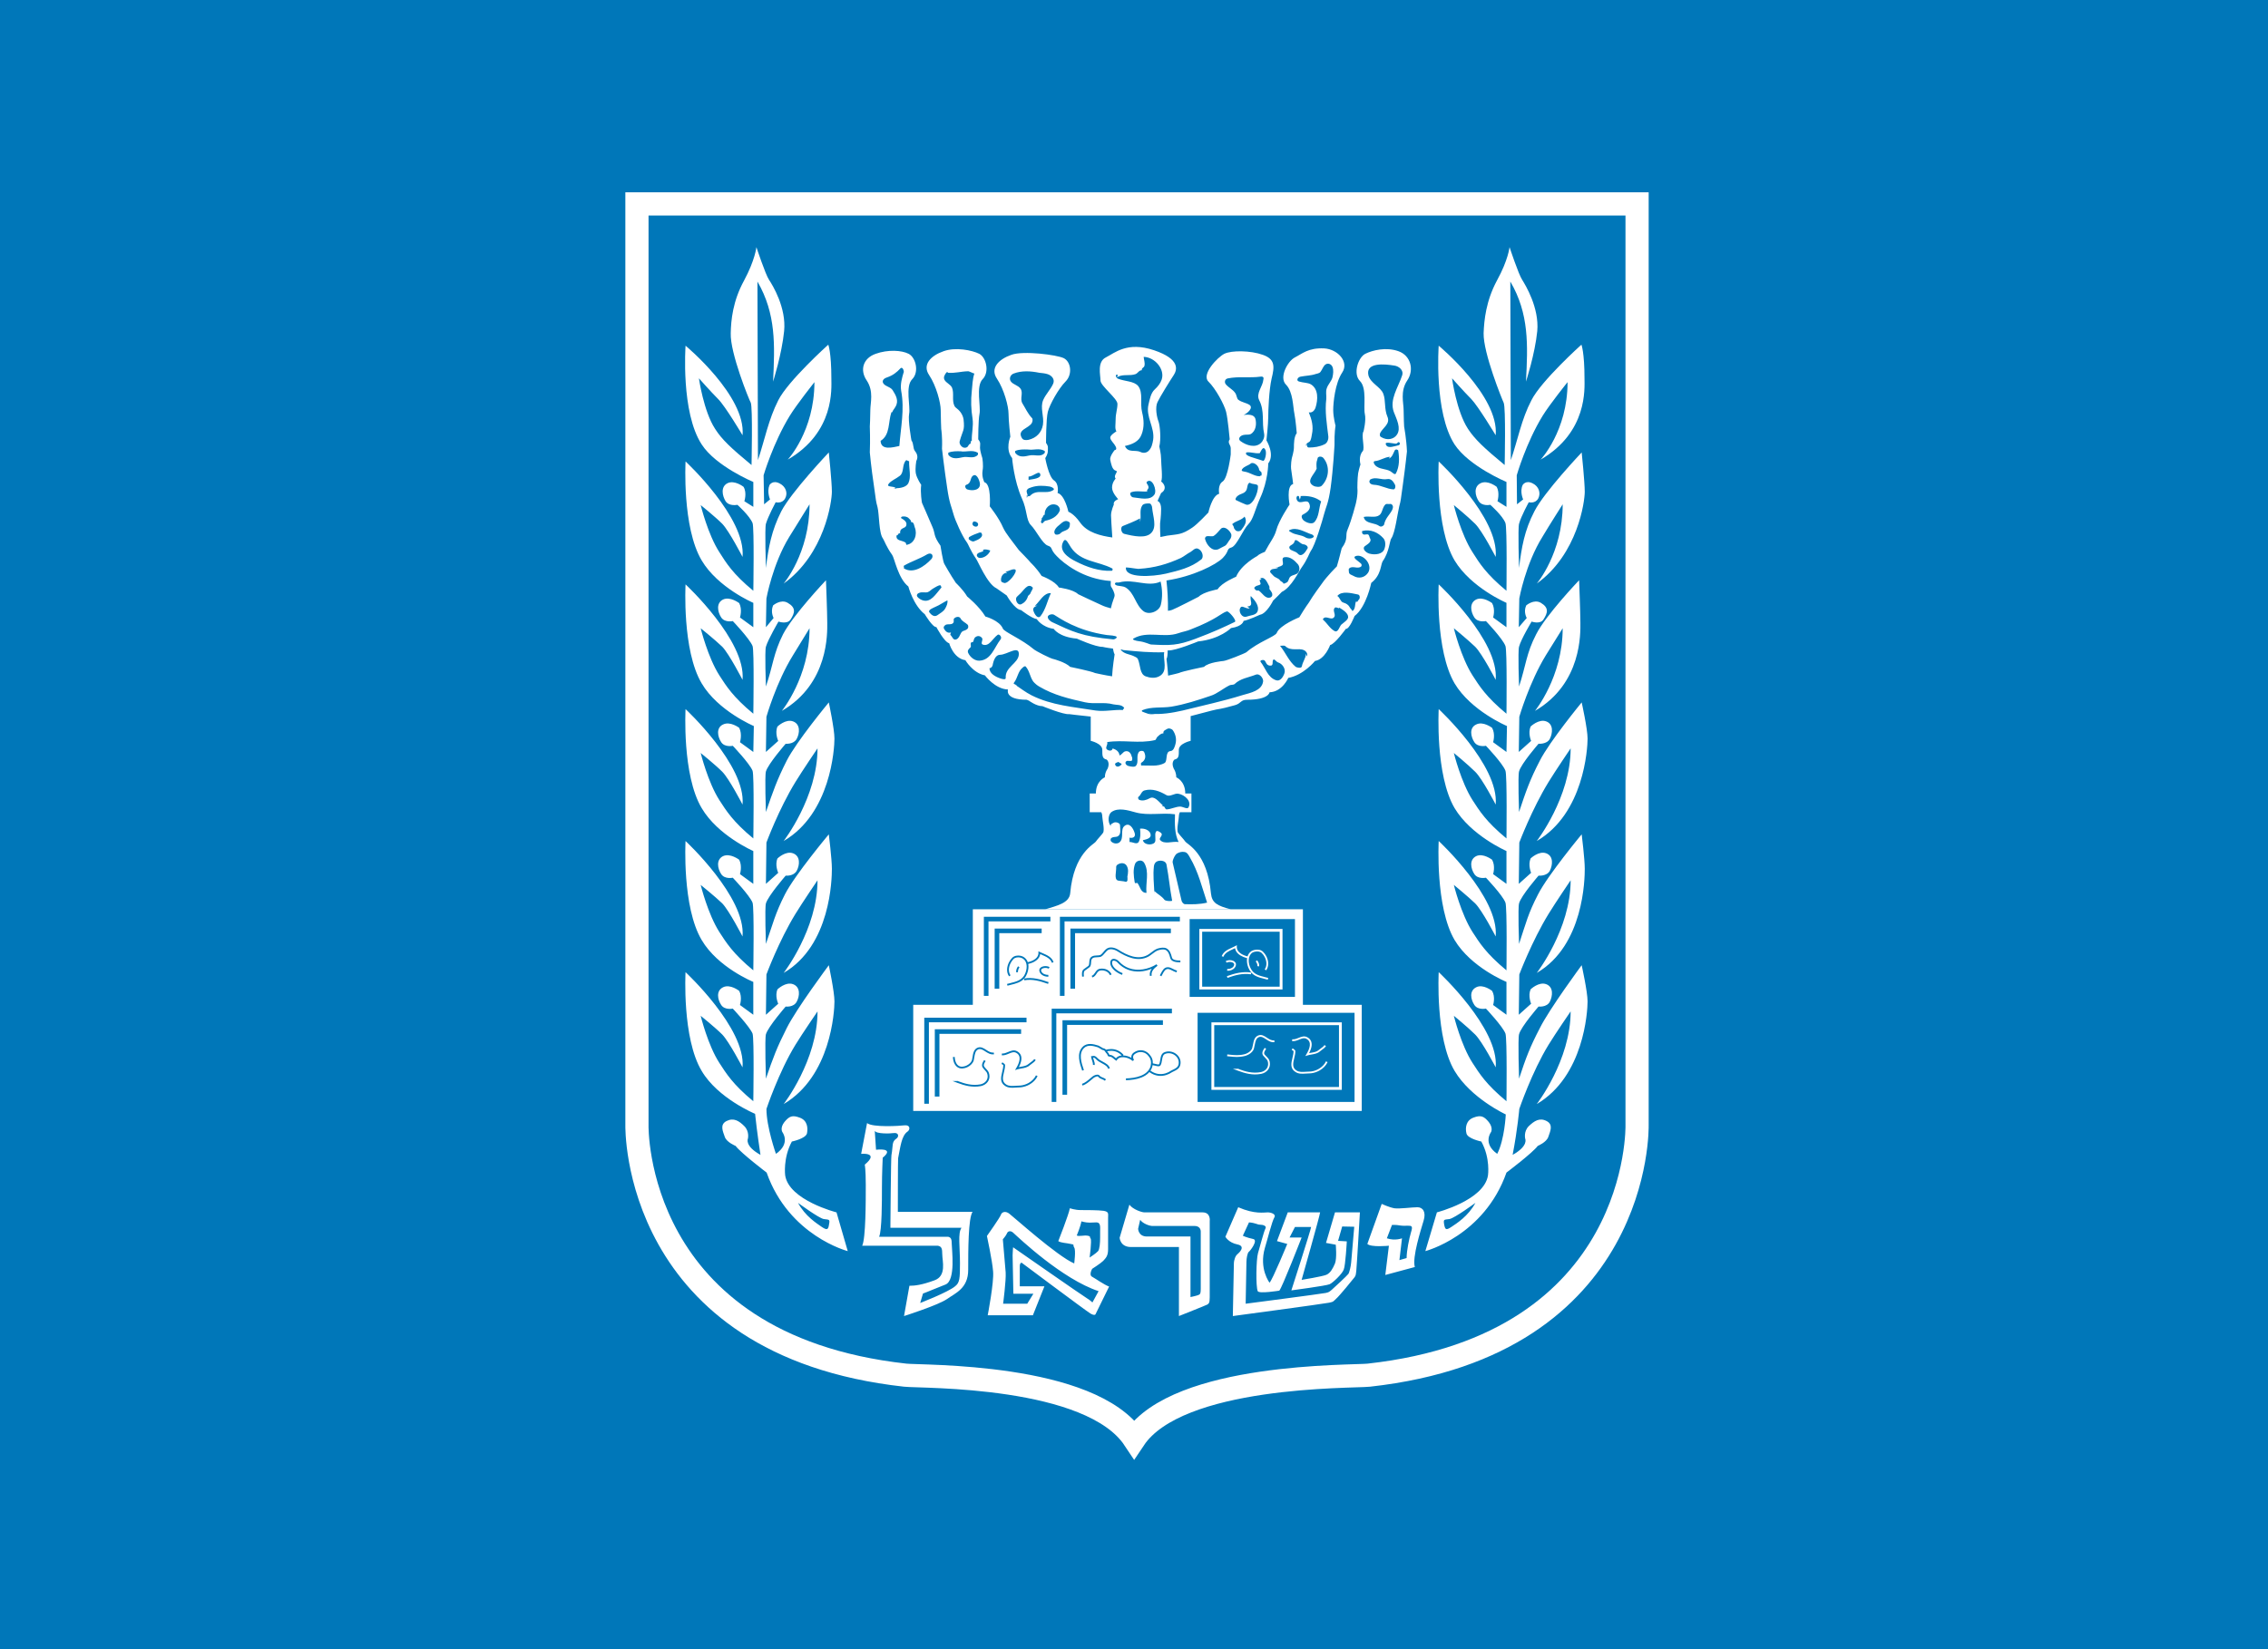 <?xml version="1.0" encoding="UTF-8" standalone="no"?>
<svg
   width="1100"
   height="800"
   version="1.1"
   id="svg10"
   sodipodi:docname="Emblem_of_Israel.svg"
   inkscape:version="1.1 (c68e22c387, 2021-05-23)"
   xmlns:inkscape="http://www.inkscape.org/namespaces/inkscape"
   xmlns:sodipodi="http://sodipodi.sourceforge.net/DTD/sodipodi-0.dtd"
   xmlns="http://www.w3.org/2000/svg"
   xmlns:svg="http://www.w3.org/2000/svg">
  <defs
     id="defs14" />
  <sodipodi:namedview
     id="namedview12"
     pagecolor="#ffffff"
     bordercolor="#666666"
     borderopacity="1.0"
     inkscape:pageshadow="2"
     inkscape:pageopacity="0.0"
     inkscape:pagecheckerboard="0"
     showgrid="false"
     inkscape:zoom="0.66114484"
     inkscape:cx="548.29135"
     inkscape:cy="351.66273"
     inkscape:window-width="1920"
     inkscape:window-height="1017"
     inkscape:window-x="-8"
     inkscape:window-y="-8"
     inkscape:window-maximized="1"
     inkscape:current-layer="svg10" />
  <path
     d="M 0,0 H 1100 V 800 H 0 Z"
     fill="#fff"
     id="path2"
     style="fill:#0077b9;fill-opacity:1" />
  <path
     d="M 423.816,472.853 H 676.184 L 550,254.295 Z m 126.184,72.853 126.184,-218.558 H 423.816 Z"
     fill="none"
     stroke="#0038b8"
     stroke-width="27.5"
     id="path8" />
  <path
     stroke-width="17.254"
     stroke="#0077b9"
     id="path806"
     fill="none"
     d="m 793.997,98.916 v 446.964 c 0,0 2.548,106.547 -130.126,121.204 -7.902,0.892 -92.498,-0.892 -113.782,30.97 C 528.933,666.193 447.081,667.976 439.052,667.084 306.504,652.427 308.925,545.88 308.925,545.88 V 98.916 h 485.07 z" />
  <path
     d="m 793.997,98.916 v 446.964 c 0,0 2.548,106.547 -130.126,121.204 -7.902,0.892 -92.498,-0.892 -113.782,30.97 C 528.933,666.193 447.081,667.976 439.052,667.084 306.504,652.427 308.925,545.88 308.925,545.88 V 98.916 h 485.07 z"
     fill="#0077b9"
     id="path4-8"
     stroke="#ffffff"
     stroke-width="11.243" />
  <path
     fill="#ffffff"
     d="m 405.717,588.113 c 0,0 -23.032,-5.851 -24.899,-17.927 0,0 -1.121,-8.341 3.237,-16.433 0,0 6.723,-1.37 7.345,-3.984 0.497,-2.614 0.249,-6.225 -3.485,-7.594 -3.61,-1.37 -5.104,-0.747 -7.47,2.116 -2.241,2.864 -0.996,4.856 -0.996,4.856 0,0 4.233,5.477 -3.113,10.582 0,0 -4.606,-13.072 -4.606,-21.786 0,0 5.976,-17.927 14.068,-31.124 3.361,-5.477 10.707,-16.184 10.707,-16.184 0,23.778 -16.434,44.943 -16.434,44.943 22.906,-13.446 24.649,-44.943 24.649,-49.798 0,-4.731 -2.739,-17.554 -2.739,-17.554 0,0 -15.687,21.04 -20.418,30.502 -4.73,9.337 -6.598,14.316 -10.084,24.525 0,0 -0.622,-19.296 0,-21.538 1.121,-3.734 9.586,-13.445 9.586,-13.445 0,0 3.859,0.498 5.353,-2.366 1.494,-2.739 1.867,-7.097 -1.743,-8.466 -3.61,-1.369 -7.594,2.49 -7.594,2.49 -1.37,3.237 0.374,6.972 0.374,6.972 l -5.976,5.353 0.249,-19.546 c 0,0 5.976,-16.184 14.068,-29.38 3.361,-5.478 10.707,-16.309 10.707,-16.309 0,23.778 -16.434,44.942 -16.434,44.942 22.906,-13.321 23.404,-45.814 23.404,-50.545 0,-4.73 -1.493,-16.682 -1.493,-16.682 0,0 -16.558,19.795 -21.289,29.132 -4.731,9.337 -5.727,13.943 -9.213,24.027 0,0 -0.622,-17.43 0,-19.67 1.121,-3.735 9.586,-13.446 9.586,-13.446 0,0 3.859,0.374 5.353,-2.365 1.494,-2.739 1.867,-7.097 -1.743,-8.466 -3.61,-1.369 -7.594,2.49 -7.594,2.49 -1.37,3.237 0.374,6.972 0.374,6.972 l -5.976,5.353 0.249,-20.044 c 0,0 5.976,-16.184 14.068,-29.381 3.361,-5.477 10.707,-16.308 10.707,-16.308 0,23.778 -16.434,44.942 -16.434,44.942 22.906,-13.32 24.649,-44.942 24.649,-49.673 0,-4.731 -2.739,-17.554 -2.739,-17.554 0,0 -15.687,18.922 -20.418,28.26 -4.73,9.337 -6.598,14.815 -10.084,24.899 0,0 -0.622,-17.429 0,-19.67 1.121,-3.735 9.586,-13.446 9.586,-13.446 0,0 3.859,0.374 5.353,-2.365 1.494,-2.739 1.867,-7.097 -1.743,-8.466 -3.61,-1.37 -7.594,2.49 -7.594,2.49 -1.37,3.237 0.374,6.972 0.374,6.972 l -5.976,5.353 0.249,-17.056 c 0,0 4.73,-16.682 12.823,-29.754 3.361,-5.477 8.092,-13.196 8.092,-13.196 0,23.654 -13.445,40.087 -13.445,40.087 22.907,-13.321 22.035,-37.971 22.035,-42.702 0,-4.856 -0.622,-20.666 -0.622,-20.666 0,0 -15.935,16.806 -20.791,26.144 -4.73,9.337 -4.855,15.189 -8.341,25.397 0,0 -0.622,-17.056 0,-19.297 1.121,-3.735 6.101,-12.201 6.101,-12.201 0,0 4.233,1.494 5.851,-0.996 2.116,-3.237 2.739,-5.727 -1.37,-8.092 -3.361,-1.992 -7.096,1.245 -7.096,1.245 -1.37,3.237 0.249,6.101 0.249,6.101 l -3.735,4.481 0.249,-13.943 c 0,0 2.988,-16.683 11.08,-29.879 3.361,-5.478 9.835,-15.811 9.835,-15.811 0,23.778 -12.573,38.469 -12.573,38.469 19.919,-14.317 23.404,-39.838 23.404,-44.569 0,-4.731 -1.493,-19.048 -1.493,-19.048 0,0 -18.177,19.173 -23.032,28.509 -4.73,9.337 -6.225,17.429 -7.47,27.514 0,0 -0.622,-19.173 0,-21.413 1.121,-3.735 4.73,-10.458 4.73,-10.458 0,0 3.113,0.872 4.607,-1.868 1.493,-2.739 0.124,-5.851 -2.615,-7.22 -3.485,-1.868 -4.98,0.747 -4.98,0.747 -1.37,3.237 0.249,6.972 0.249,6.972 l -2.864,2.365 -0.249,-14.068 c 0,0 4.606,-15.686 12.698,-28.883 3.362,-5.477 11.952,-16.309 11.952,-16.309 0,23.779 -12.948,37.597 -12.948,37.597 22.908,-13.321 21.165,-34.609 21.165,-39.34 0,-12.699 -1.494,-16.433 -1.494,-16.433 0,0 -19.546,17.553 -24.277,27.015 -4.731,9.337 -6.474,18.799 -9.835,29.007 -0.083,-28.883 -0.165,-57.766 -0.249,-86.649 9.1,15.741 8.431,30.784 7.594,48.554 0,0 4.233,-13.321 5.353,-24.526 1.12,-11.329 -5.603,-22.284 -7.346,-24.899 -1.743,-2.614 -6.101,-15.811 -6.101,-15.811 0,0 -0.622,6.225 -5.976,16.184 -5.477,9.959 -6.349,19.297 -6.473,25.521 -0.373,9.586 8.964,32.493 9.711,33.739 0.996,2.116 0.374,30.252 0.374,30.252 -9.96,-8.216 -14.442,-12.449 -17.678,-17.553 -5.603,-8.59 -7.844,-24.525 -7.844,-24.525 0,0 5.851,6.598 9.337,10.084 3.485,3.486 11.827,17.554 11.827,17.554 1.743,-19.048 -27.637,-43.449 -27.637,-43.449 0,0 -2.366,32.368 7.843,47.93 6.847,10.582 25.023,18.177 25.023,18.177 v 12.076 l -4.357,-2.739 c 0,0 1.37,-3.984 -0.373,-6.972 0,0 -4.357,-3.485 -7.843,-1.743 -3.362,1.743 -2.49,6.101 -0.872,8.715 1.742,2.615 5.727,1.743 5.727,1.743 0,0 5.851,5.229 7.345,8.839 0.871,2.116 0.373,32.867 0.373,32.867 -9.96,-8.216 -13.196,-13.57 -16.434,-18.675 -5.602,-8.59 -9.088,-22.907 -9.088,-22.907 0,0 6.972,5.602 10.458,9.088 3.361,3.485 9.835,16.06 9.835,16.06 1.743,-19.048 -27.637,-46.313 -27.637,-46.313 0,0 -1.742,31.996 7.843,48.055 7.844,13.197 25.023,20.542 25.023,20.542 v 11.827 l -6.473,-4.73 c 0,0 1.244,-3.859 -0.374,-6.972 0,0 -4.357,-3.361 -7.844,-1.743 -3.485,1.743 -2.614,6.101 -0.872,8.715 1.743,2.615 5.603,1.743 5.603,1.743 0,0 8.092,8.466 9.586,12.076 0.871,2.116 0.373,32.866 0.373,32.866 -9.96,-8.216 -13.196,-13.57 -16.434,-18.55 -5.602,-8.715 -9.088,-22.907 -9.088,-22.907 0,0 6.972,5.602 10.458,8.963 3.361,3.485 9.835,16.06 9.835,16.06 1.743,-19.047 -27.637,-46.312 -27.637,-46.312 0,0 -1.742,31.995 7.843,48.054 7.844,13.321 25.273,20.666 25.273,20.666 l -0.249,12.574 -6.473,-4.731 c 0,0 1.244,-3.859 -0.374,-6.972 0,0 -4.357,-3.362 -7.844,-1.618 -3.485,1.618 -2.614,5.976 -0.872,8.59 1.743,2.615 5.603,1.743 5.603,1.743 0,0 8.092,8.465 9.586,12.076 0.871,2.116 0.373,32.866 0.373,32.866 -9.96,-8.216 -13.196,-13.57 -16.434,-18.55 -5.602,-8.715 -9.088,-22.907 -9.088,-22.907 0,0 6.972,5.602 10.458,9.089 3.361,3.361 9.835,15.935 9.835,15.935 1.743,-19.048 -27.637,-46.313 -27.637,-46.313 0,0 -1.742,31.995 7.843,48.055 7.844,13.321 25.023,20.791 25.023,20.791 v 15.935 l -6.473,-4.731 c 0,0 1.244,-3.859 -0.374,-6.972 0,0 -4.357,-3.362 -7.844,-1.743 -3.485,1.743 -2.614,6.101 -0.872,8.715 1.743,2.615 5.603,1.743 5.603,1.743 0,0 8.092,8.466 9.586,12.076 0.871,2.116 0.373,32.867 0.373,32.867 -9.96,-8.217 -13.196,-13.571 -16.434,-18.551 -5.602,-8.715 -9.088,-22.907 -9.088,-22.907 0,0 6.972,5.603 10.458,8.964 3.361,3.485 9.835,16.06 9.835,16.06 1.743,-19.048 -27.637,-46.313 -27.637,-46.313 0,0 -1.742,31.996 7.843,48.055 7.844,13.321 25.023,20.293 25.023,20.293 v 15.935 l -6.473,-4.73 c 0,0 1.244,-3.859 -0.374,-6.847 0,0 -4.357,-3.485 -7.844,-1.743 -3.485,1.743 -2.614,5.976 -0.872,8.59 1.743,2.614 5.603,1.742 5.603,1.742 0,0 8.092,8.59 9.586,12.076 0.871,2.241 0.373,32.866 0.373,32.866 -9.96,-8.216 -13.196,-13.57 -16.434,-18.549 -5.602,-8.59 -9.088,-22.907 -9.088,-22.907 0,0 6.972,5.602 10.458,9.088 3.361,3.485 9.835,15.935 9.835,15.935 1.743,-18.923 -27.637,-46.187 -27.637,-46.187 0,0 -1.742,31.995 7.843,47.93 7.844,13.321 25.895,20.791 25.895,20.791 0.872,8.59 2.615,19.919 2.615,19.919 -7.844,-4.357 -6.101,-7.843 -6.101,-7.843 0,0 0.872,-3.486 -1.743,-6.101 -2.489,-2.49 -5.104,-4.233 -8.59,-2.49 -3.486,1.743 -1.743,5.104 -0.872,7.719 0.872,2.614 5.229,4.357 5.229,4.357 2.615,3.485 15.063,12.948 15.063,12.948 10.832,30.75 39.34,38.096 39.34,38.096 z m -3.611,5.726 c -0.374,2.614 -0.872,3.113 -3.486,1.37 -2.489,-1.742 -8.092,-5.229 -11.578,-11.703 0,0 9.96,7.345 12.449,7.843 2.615,0.374 3.113,0 2.615,2.49 z m 344.729,-95.113 c -4.855,9.337 -6.722,14.316 -10.084,24.525 0,0 -0.622,-19.296 0,-21.538 0.996,-3.734 9.462,-13.445 9.462,-13.445 0,0 3.984,0.498 5.477,-2.366 1.37,-2.739 1.867,-7.097 -1.743,-8.466 -3.61,-1.369 -7.594,2.49 -7.594,2.49 -1.37,3.237 0.249,6.972 0.249,6.972 l -5.976,5.353 0.249,-19.546 c 0,0 6.101,-16.184 14.192,-29.38 3.361,-5.478 10.707,-16.309 10.707,-16.309 0,23.778 -16.434,44.942 -16.434,44.942 22.906,-13.321 23.28,-45.814 23.28,-50.545 0,-4.73 -1.493,-16.682 -1.493,-16.682 0,0 -16.434,19.795 -21.164,29.132 -4.856,9.337 -5.851,13.943 -9.213,24.027 0,0 -0.622,-17.43 0,-19.67 0.996,-3.735 9.462,-13.446 9.462,-13.446 0,0 3.984,0.374 5.477,-2.365 1.37,-2.739 1.867,-7.097 -1.743,-8.466 -3.61,-1.369 -7.594,2.49 -7.594,2.49 -1.37,3.237 0.249,6.972 0.249,6.972 l -5.976,5.353 0.249,-20.044 c 0,0 6.101,-16.184 14.192,-29.381 3.361,-5.477 10.707,-16.308 10.707,-16.308 0,23.778 -16.434,44.942 -16.434,44.942 22.906,-13.32 24.649,-44.942 24.649,-49.673 0,-4.731 -2.863,-17.554 -2.863,-17.554 0,0 -15.562,18.922 -20.293,28.26 -4.855,9.337 -6.722,14.815 -10.084,24.899 0,0 -0.622,-17.429 0,-19.67 0.996,-3.735 9.462,-13.446 9.462,-13.446 0,0 3.984,0.374 5.477,-2.365 1.37,-2.739 1.867,-7.097 -1.743,-8.466 -3.61,-1.37 -7.594,2.49 -7.594,2.49 -1.37,3.237 0.249,6.972 0.249,6.972 l -5.976,5.353 0.249,-17.056 c 0,0 4.855,-16.682 12.823,-29.754 3.361,-5.477 8.216,-13.196 8.216,-13.196 0,23.654 -13.445,40.087 -13.445,40.087 22.907,-13.321 22.035,-37.971 22.035,-42.702 0,-4.856 -0.622,-20.666 -0.622,-20.666 0,0 -16.06,16.806 -20.791,26.144 -4.855,9.337 -4.98,15.189 -8.341,25.397 0,0 -0.622,-17.056 0,-19.297 0.996,-3.735 6.101,-12.201 6.101,-12.201 0,0 4.108,1.494 5.727,-0.996 2.116,-3.237 2.739,-5.727 -1.246,-8.092 -3.361,-1.992 -7.096,1.245 -7.096,1.245 -1.494,3.237 0.249,6.101 0.249,6.101 l -3.859,4.481 0.249,-13.943 c 0,0 2.988,-16.683 11.204,-29.879 3.237,-5.478 9.835,-15.811 9.835,-15.811 0,23.778 -12.573,38.469 -12.573,38.469 19.918,-14.317 23.28,-39.838 23.28,-44.569 0,-4.731 -1.493,-19.048 -1.493,-19.048 0,0 -18.176,19.173 -22.907,28.509 -4.855,9.337 -6.225,17.429 -7.47,27.514 0,0 -0.622,-19.173 0,-21.413 0.996,-3.735 4.731,-10.458 4.731,-10.458 0,0 3.113,0.872 4.606,-1.868 1.37,-2.739 0.125,-5.851 -2.614,-7.22 -3.485,-1.868 -4.98,0.747 -4.98,0.747 -1.494,3.237 0.249,6.972 0.249,6.972 l -2.988,2.365 -0.125,-14.068 c 0,0 4.482,-15.686 12.574,-28.883 3.362,-5.477 12.076,-16.309 12.076,-16.309 0,23.779 -13.072,37.597 -13.072,37.597 22.907,-13.321 21.289,-34.609 21.289,-39.34 0,-12.699 -1.494,-16.433 -1.494,-16.433 0,0 -19.546,17.553 -24.277,27.015 -4.856,9.337 -6.474,18.799 -9.96,29.007 -0.083,-28.883 -0.165,-57.766 -0.249,-86.649 9.171,15.653 8.532,30.823 7.594,48.554 0,0 4.357,-13.321 5.477,-24.526 0.996,-11.329 -5.727,-22.284 -7.345,-24.899 -1.743,-2.614 -6.101,-15.811 -6.101,-15.811 0,0 -0.622,6.225 -6.101,16.184 -5.353,9.959 -6.225,19.297 -6.473,25.521 -0.249,9.586 9.089,32.493 9.711,33.739 1.12,2.116 0.497,30.252 0.497,30.252 -9.96,-8.216 -14.442,-12.449 -17.803,-17.553 -5.603,-8.59 -7.719,-24.525 -7.719,-24.525 0,0 5.851,6.598 9.337,10.084 3.361,3.486 11.827,17.554 11.827,17.554 1.743,-19.048 -27.637,-43.449 -27.637,-43.449 0,0 -2.366,32.368 7.718,47.93 6.972,10.582 25.148,18.177 25.148,18.177 v 12.076 l -4.357,-2.739 c 0,0 1.246,-3.984 -0.374,-6.972 0,0 -4.357,-3.485 -7.842,-1.743 -3.486,1.743 -2.615,6.101 -0.872,8.715 1.743,2.614 5.602,1.743 5.602,1.743 0,0 5.976,5.229 7.345,8.839 0.871,2.116 0.498,32.867 0.498,32.867 -9.96,-8.216 -13.196,-13.57 -16.433,-18.675 -5.603,-8.59 -9.089,-22.907 -9.089,-22.907 0,0 6.847,5.602 10.333,9.088 3.486,3.485 9.96,16.06 9.96,16.06 1.743,-19.048 -27.637,-46.313 -27.637,-46.313 0,0 -1.743,31.996 7.718,48.055 7.968,13.197 25.148,20.542 25.148,20.542 v 11.827 l -6.473,-4.73 c 0,0 1.245,-3.859 -0.498,-6.972 0,0 -4.357,-3.361 -7.719,-1.743 -3.485,1.743 -2.614,6.101 -0.872,8.715 1.743,2.615 5.603,1.743 5.603,1.743 0,0 8.092,8.466 9.461,12.076 0.871,2.116 0.498,32.866 0.498,32.866 -9.96,-8.216 -13.196,-13.57 -16.433,-18.55 -5.603,-8.715 -9.089,-22.907 -9.089,-22.907 0,0 6.847,5.602 10.333,8.963 3.486,3.485 9.96,16.06 9.96,16.06 1.743,-19.047 -27.637,-46.312 -27.637,-46.312 0,0 -1.743,31.995 7.718,48.054 7.968,13.321 25.397,20.666 25.397,20.666 l -0.249,12.574 -6.473,-4.731 c 0,0 1.245,-3.859 -0.498,-6.972 0,0 -4.357,-3.362 -7.719,-1.618 -3.485,1.618 -2.614,5.976 -0.872,8.59 1.743,2.615 5.603,1.743 5.603,1.743 0,0 8.092,8.465 9.461,12.076 0.871,2.116 0.498,32.866 0.498,32.866 -9.96,-8.216 -13.196,-13.57 -16.433,-18.55 -5.603,-8.715 -9.089,-22.907 -9.089,-22.907 0,0 6.847,5.602 10.333,9.089 3.486,3.361 9.96,15.935 9.96,15.935 1.743,-19.048 -27.637,-46.313 -27.637,-46.313 0,0 -1.743,31.995 7.718,48.055 7.968,13.321 25.148,20.791 25.148,20.791 v 15.935 l -6.473,-4.731 c 0,0 1.245,-3.859 -0.498,-6.972 0,0 -4.357,-3.362 -7.719,-1.743 -3.485,1.743 -2.614,6.101 -0.872,8.715 1.743,2.615 5.603,1.743 5.603,1.743 0,0 8.092,8.466 9.461,12.076 0.871,2.116 0.498,32.867 0.498,32.867 -9.96,-8.217 -13.196,-13.571 -16.433,-18.551 -5.603,-8.715 -9.089,-22.907 -9.089,-22.907 0,0 6.847,5.603 10.333,8.964 3.486,3.485 9.96,16.06 9.96,16.06 1.743,-19.048 -27.637,-46.313 -27.637,-46.313 0,0 -1.743,31.996 7.718,48.055 7.968,13.321 25.148,20.293 25.148,20.293 v 15.935 l -6.473,-4.73 c 0,0 1.245,-3.859 -0.498,-6.847 0,0 -4.357,-3.485 -7.719,-1.743 -3.485,1.743 -2.614,5.976 -0.872,8.59 1.743,2.614 5.603,1.742 5.603,1.742 0,0 8.092,8.59 9.461,12.076 0.871,2.241 0.498,32.866 0.498,32.866 -9.96,-8.216 -13.196,-13.57 -16.433,-18.549 -5.603,-8.59 -9.089,-22.907 -9.089,-22.907 0,0 6.847,5.602 10.333,9.088 3.486,3.485 9.96,15.935 9.96,15.935 1.743,-18.923 -27.637,-46.187 -27.637,-46.187 0,0 -1.743,31.995 7.718,47.93 7.968,13.321 24.813,21.092 24.813,21.092 0,0 -0.546,12.158 -4.147,19.119 -7.221,-5.104 -2.988,-10.582 -2.988,-10.582 0,0 1.121,-1.992 -1.12,-4.856 -2.366,-2.863 -3.859,-3.485 -7.47,-2.116 -3.61,1.369 -3.984,4.98 -3.362,7.594 0.498,2.615 7.221,3.984 7.221,3.984 4.482,8.092 3.237,16.433 3.237,16.433 -1.867,12.076 -24.774,17.927 -24.774,17.927 l -5.602,18.799 c 0,0 28.509,-7.345 39.34,-38.096 0,0 12.574,-9.462 15.189,-12.948 0,0 4.233,-1.743 5.104,-4.357 0.872,-2.615 2.614,-5.976 -0.872,-7.719 -3.362,-1.742 -5.976,0 -8.59,2.49 -2.615,2.614 -1.743,6.101 -1.743,6.101 0,0 1.743,3.485 -6.101,7.843 2.413,-12.536 3.237,-22.285 3.237,-22.285 0,0 6.101,-17.927 14.192,-31.124 3.361,-5.477 10.707,-16.184 10.707,-16.184 0,23.778 -16.434,44.943 -16.434,44.943 22.906,-13.446 24.649,-44.943 24.649,-49.798 0,-4.731 -2.863,-17.554 -2.863,-17.554 0,0 -15.562,21.047 -20.294,30.509 z m -42.952,96.482 c -2.615,1.743 -2.989,1.245 -3.486,-1.37 -0.374,-2.49 0,-2.116 2.615,-2.49 2.614,-0.498 12.573,-7.843 12.573,-7.843 -3.486,6.473 -9.088,9.96 -11.702,11.703 z M 583.246,588.112 c -4.108,0 -27.265,0 -28.261,0 -1.121,0 -5.477,-1.37 -7.221,-3.735 l -4.731,16.06 c 0,0 0.249,4.482 5.478,4.482 5.104,0 23.281,0 23.281,0 v 33.489 c 0,0 13.196,-5.229 13.819,-5.602 0.622,-0.498 1.12,-0.622 1.12,-3.485 0,-2.739 0,-36.975 0,-36.975 0,0 0.623,-4.232 -3.485,-4.232 z m -0.872,9.463 c 0,0 0,25.522 0,27.763 0,2.241 -0.373,2.49 -0.872,2.739 -0.498,0.374 -4.108,1.121 -4.108,1.121 v -29.381 c 0,0 -16.931,0 -21.164,0 -4.108,0 -4.233,-3.735 -4.233,-3.735 l 0.996,-4.358 c 1.37,1.992 4.856,2.989 5.727,2.989 0.747,0 17.305,0 20.667,0 3.236,-5.9e-4 2.987,2.863 2.987,2.863 z m 105.074,-11.952 c -2.615,0 -8.715,0.872 -11.204,0.498 -2.615,-0.498 -6.101,-2.117 -6.101,-2.117 l -6.972,19.421 c 1.743,1.742 10.457,0.872 10.457,0.872 l -1.742,14.192 14.317,-3.859 c -1.37,-4.731 2.987,-18.177 4.233,-22.409 1.369,-4.356 -0.374,-6.598 -2.988,-6.598 z m -3.113,12.201 c -0.872,2.988 -2.116,8.84 -2.116,12.449 l -3.486,0.996 1.246,-10.582 c 0,0 -3.361,1.369 -7.345,0 l 2.49,-6.474 c 0,0 1.992,-0.125 3.859,0.249 1.743,0.249 2.117,0.125 3.859,0.125 1.867,0 2.49,0.124 1.494,3.236 z m -154.623,21.537 c -1.743,-0.872 0,-3.86 0,-3.86 0,0 4.108,-2.614 5.353,-3.859 1.246,-1.37 2.366,-2.366 2.366,-5.603 0,-1.742 0,-13.072 0,-15.188 0,-2.116 0.497,-2.988 -2.116,-3.485 -2.615,-0.373 -8.715,-0.373 -11.329,-0.373 -2.49,0 -5.104,-0.872 -5.104,-0.872 -0.497,2.987 -5.602,15.935 -5.602,15.935 1.245,0.872 3.859,0.872 5.976,1.37 2.241,0.374 0.872,0.374 1.742,1.742 0.872,1.246 0,7.719 0,7.719 -8.216,-3.485 -29.754,-22.907 -31.497,-24.152 -1.742,-1.37 -3.485,-0.872 -3.984,0.373 -0.373,1.37 -6.847,10.458 -6.847,10.458 0,0 2.615,12.076 2.989,17.18 0.498,5.229 -2.615,21.289 -2.615,21.289 h 21.911 l 5.603,-14.068 h -11.952 c 0,0 0,-7.968 0,-9.71 0,-1.743 0.872,-1.743 0.872,-1.743 0,0 31.123,23.28 33.365,24.649 2.116,1.245 2.489,0.374 2.489,0.374 l 6.598,-13.446 c -2.239,-0.748 -6.597,-3.861 -8.215,-4.732 z m -5.229,-26.891 c 0,0 1.992,0.622 3.984,0.622 1.992,0 1.37,-0.124 3.361,-0.124 2.117,0 1.743,2.614 1.743,4.233 0,1.743 0,1.743 0,3.113 0,2.614 -0.249,5.727 -0.996,6.598 -0.996,1.12 -4.108,3.113 -4.108,3.113 0,0 1.121,-8.216 0.498,-9.213 -0.747,-0.996 0.249,-0.996 -1.37,-1.37 -1.742,-0.374 -4.357,0.497 -5.353,-0.125 0,0 1.868,-4.482 2.242,-6.847 z m 5.353,39.34 c 0,0 -0.996,-0.996 -2.615,-1.992 -1.742,-0.996 -35.854,-24.774 -35.854,-24.774 0,0 -0.249,2.49 -0.249,3.859 0,1.37 0.373,18.675 0.373,18.675 h 9.711 l -2.987,4.855 h -11.703 c 0,0 1.494,-11.204 1.246,-15.188 -0.374,-4.482 -1.37,-16.06 -1.37,-16.06 0,0 1.618,-1.868 1.992,-2.864 0.374,-1.12 1.743,-1.493 2.989,-0.373 2.863,2.615 23.778,22.534 41.456,28.385 z m 117.647,-43.699 -4.357,14.815 4.731,0.872 c 0,0 0.622,6.473 -0.374,9.088 -1.121,2.614 -2.241,4.606 -4.108,5.478 -1.992,0.872 -12.076,2.489 -12.076,2.489 0,0 8.839,-31.124 8.963,-32.742 h -15.686 l -5.229,13.944 4.98,1.37 c 0,0 -7.096,17.305 -8.59,18.799 0,0 -5.229,-6.723 -2.241,-16.931 1.245,-3.984 3.362,-12.698 4.606,-14.815 0.871,-1.494 -1.618,-2.365 -3.237,-2.365 -1.743,0 -6.349,0.996 -14.316,-2.49 l -6.225,14.316 c 0,0 1.494,2.864 5.851,3.735 4.233,0.872 0.747,4.108 0,4.73 -0.872,0.623 -1.743,2.614 -1.743,4.731 0,2.116 -0.497,25.272 -0.497,25.272 0,0 43.573,-5.851 46.686,-6.473 2.241,-0.373 2.241,-0.871 3.485,-1.992 1.246,-0.996 8.216,-9.461 8.839,-10.333 0.623,-0.872 0.622,-1.12 0.872,-3.237 0.249,-2.116 1.743,-28.26 1.743,-28.26 h -12.076 z m 7.843,24.278 c -0.124,1.742 -0.871,4.98 -1.37,5.602 -0.498,0.747 -7.096,6.847 -8.092,7.718 -1.12,0.872 -1.12,1.121 -2.863,1.494 -2.49,0.498 -38.842,5.229 -38.842,5.229 0,0 0.373,-18.55 0.373,-20.292 0,-1.743 0.498,-4.358 1.121,-4.855 0.747,-0.498 4.606,-5.603 2.241,-6.225 -3.485,-0.747 -5.104,-1.618 -5.104,-1.618 l 2.989,-6.473 c 3.237,0.249 3.984,1.12 5.353,1.12 1.494,0 3.362,0.623 2.614,1.868 -0.872,1.742 -2.614,8.715 -3.61,11.951 -0.872,2.989 -1.121,16.184 -0.125,18.426 0.622,1.37 10.458,-0.249 10.458,-0.249 1.245,-1.121 10.831,-25.77 10.831,-25.77 h -5.851 l 2.614,-5.104 h 7.843 c -0.124,1.37 -9.585,30.75 -9.585,30.75 0,0 16.931,-2.241 18.549,-2.988 1.494,-0.622 6.101,-4.98 6.847,-7.096 0.872,-1.992 1.494,-13.695 1.494,-13.695 l -4.233,-0.249 1.992,-6.972 5.851,0.125 c 0,5.8e-4 -1.368,15.563 -1.493,17.306 z"
     id="path6-7"
     style="stroke-width:0.583" />
  <g
     fill="#ffffff"
     id="g12"
     transform="matrix(0.583,0,0,0.583,300.086,90.078)">
    <path
       d="m 454.646,517.253 c -0.118,-0.078 -0.238,-0.16 -0.354,-0.246 -0.207,-0.148 -0.412,-0.306 -0.618,-0.472 0.001,0 0.001,0 0.001,10e-4 l 0.064,0.087 c 0.062,0.085 0.119,0.176 0.177,0.266 l 0.006,0.003 z m -1.804,-1.425 c 0.275,0.247 0.553,0.483 0.831,0.707 -0.233,-0.302 -0.5,-0.557 -0.831,-0.707 z"
       id="path8-1" />
    <path
       d="m 648.687,137.718 c -10.258,-3.633 -21.583,-0.854 -27.567,2.137 -5.983,2.991 -10.472,16.668 -4.487,22.652 5.983,5.984 2.778,21.371 4.06,27.354 1.282,5.343 -1.068,14.532 -1.068,14.532 -2.136,2.991 1.282,14.104 -0.641,16.455 -3.847,4.274 -1.923,11.113 -1.923,11.113 0,0 -1.068,2.992 -1.924,7.266 -0.641,4.488 -0.641,11.967 -0.641,11.967 0.641,6.625 -1.496,14.104 -1.496,14.104 0,0 -3.206,12.608 -6.625,20.729 -2.351,5.128 1.068,7.479 -4.915,15.6 0,0 -2.564,10.471 -4.061,15.173 0,0 -8.12,7.907 -12.608,14.532 0,0 -7.479,10.044 -10.686,15.6 0,0 -2.777,3.633 -7.907,12.181 0,0 -16.24,6.412 -18.806,13.036 -1.282,2.992 -15.386,7.48 -25.217,16.028 -1.495,1.069 -16.454,7.052 -19.02,7.266 0,0 -12.608,1.069 -16.24,4.916 0,0 -17.951,3.633 -20.943,5.128 0,0 -4.628,1.272 -8.918,2.159 -0.384,-6.398 -1.34,-13.912 -1.34,-13.912 0.703,-0.984 0.945,-3.654 0.975,-7.086 l 0.735,0.034 c 5.983,0.214 24.575,-7.479 24.575,-7.479 18.378,-1.923 27.354,-11.112 27.354,-11.112 10.044,-1.496 10.472,-5.984 10.472,-5.984 4.061,-0.641 13.678,-5.128 13.678,-5.128 5.556,-0.855 10.898,-11.753 10.898,-11.753 1.495,-1.283 7.266,-7.266 7.266,-7.266 7.907,-3.633 14.531,-17.737 16.455,-20.302 4.915,-6.838 6.411,-11.967 7.693,-13.89 3.42,-4.274 9.616,-25.217 11.112,-30.987 1.496,-5.77 3.42,-8.121 5.343,-21.584 2.137,-15.601 3.206,-35.261 3.206,-35.261 -0.214,-10.472 0.854,-16.242 0.854,-16.242 0,0 -1.924,-7.052 -1.924,-13.036 0,-5.984 1.496,-22.225 7.479,-31.201 5.984,-8.976 -3.846,-19.447 -14.959,-20.088 -13.25,-0.641 -18.378,4.488 -24.361,7.479 -5.984,2.992 -13.464,16.669 -7.48,22.653 5.984,5.984 5.771,18.379 7.053,24.362 1.068,5.343 1.923,16.028 1.923,16.028 -2.35,2.991 -2.35,8.975 -2.35,11.967 0,2.992 -1.71,8.762 -1.71,8.762 0,0 -1.282,5.983 -0.428,10.472 0.854,5.343 1.496,11.113 1.496,11.113 -5.984,1.496 -2.992,17.096 -2.992,17.096 0,0 -8.976,13.25 -11.112,21.584 -1.496,5.557 -5.129,9.617 -9.403,17.737 0,0 -5.128,1.923 -6.197,3.419 0,0 -13.464,7.052 -17.737,17.31 0,0 -11.968,4.916 -15.387,10.472 0,0 -11.753,2.137 -15.813,6.198 0,0 -19.02,9.83 -22.012,10.898 -1.188,0.438 -2.338,0.676 -3.512,0.781 0.164,-8.582 -0.347,-17.144 -1.241,-25.222 22.306,-3.373 41.188,-13.062 46.853,-18.726 5.77,-5.984 2.778,-7.48 7.266,-8.762 4.488,-1.496 9.616,-14.959 14.104,-19.447 4.061,-4.061 5.343,-11.754 9.617,-21.37 6.838,-14.746 6.838,-29.064 6.838,-29.064 5.77,-7.48 -1.496,-19.233 -1.496,-19.233 0,0 1.496,-13.462 1.496,-19.232 0,-5.984 0.642,-22.439 2.778,-32.056 2.563,-10.258 2.991,-16.241 -7.267,-19.874 -10.044,-3.633 -26.071,-3.846 -32.055,-0.854 -5.77,2.991 -19.233,17.096 -13.25,23.08 5.984,5.77 13.25,19.233 14.746,25.217 1.496,5.983 2.991,22.866 2.991,22.866 -2.137,2.992 0.854,4.488 0.854,7.479 0,2.991 0,5.128 0,5.128 0,0 -2.35,19.447 -6.624,22.439 -4.487,2.778 -2.992,10.257 -2.992,10.257 -5.983,1.496 -8.976,15.601 -8.976,15.601 0,0 -9.403,10.044 -13.463,12.608 -8.762,5.984 -11.754,5.342 -20.729,6.625 -1.372,0.229 -3.386,0.658 -5.714,1.15 -0.409,-6.669 -0.27,-11.408 -0.27,-11.408 0,0 0.855,-5.984 0.855,-11.967 0,-5.983 -2.992,-6.625 -2.992,-6.625 l 2.991,-6.625 c 0,0 2.992,-1.496 2.992,-4.488 0,-2.992 -2.992,-5.129 -2.992,-5.129 1.496,-2.351 0,-14.104 0,-18.592 0,-4.488 -1.495,-10.471 -1.495,-10.471 1.495,-5.984 0.641,-17.096 -0.642,-20.729 -1.496,-3.632 -2.992,-11.967 -0.854,-16.241 2.137,-4.488 10.472,-17.951 13.463,-22.439 2.778,-4.274 5.771,-13.25 -16.455,-20.729 -22.225,-7.48 -32.696,2.35 -39.963,5.983 -7.479,3.633 -4.487,14.746 -4.487,19.233 0,4.487 14.104,14.959 14.104,19.447 0,4.274 -1.495,8.121 -1.495,12.609 0,4.274 -0.855,8.121 0.641,10.258 0,0 -5.129,2.991 -5.129,5.128 0,2.351 2.992,4.488 4.488,7.48 1.495,2.992 -0.855,2.992 -0.855,2.992 0,0 -4.274,5.128 -3.633,8.12 0.641,2.992 1.496,8.122 4.488,8.976 2.991,0.642 -2.352,3.633 0,6.625 0,0 -2.992,2.992 -2.992,7.479 0,4.487 5.128,9.616 5.128,9.616 0,0 -4.487,1.496 -3.632,4.488 0,0 -2.352,5.129 -2.352,8.976 0,2.878 0.54,9.514 1.081,18.415 l -0.226,-0.037 c -8.976,-1.282 -20.729,-3.847 -26.713,-12.608 -5.129,-7.266 -9.617,-8.762 -9.617,-8.762 0,0 -2.992,-14.104 -8.975,-15.6 0,0 1.496,-7.479 -2.992,-10.471 -4.487,-2.992 -7.266,-18.593 -7.266,-18.593 0,0 2.137,-2.992 2.137,-5.77 0,-2.992 0.642,-3.846 -1.496,-6.838 0,0 0,-19.874 1.496,-25.857 1.496,-5.984 8.976,-19.447 14.745,-25.217 5.984,-5.984 4.488,-16.455 -1.496,-19.447 -5.77,-2.778 -33.551,-6.412 -43.595,-2.778 -10.472,3.633 -17.951,11.112 -11.968,19.874 5.984,8.976 9.616,23.081 9.616,29.064 0,5.77 1.496,19.233 1.496,19.233 0,0 -4.487,10.471 1.496,17.737 0,0 1.496,18.806 8.121,33.552 4.488,9.616 3.419,18.164 7.479,22.225 4.488,4.488 9.616,15.601 14.104,17.097 4.487,1.496 1.496,2.778 7.479,8.762 5.687,5.897 21.752,19.059 44.92,20.667 -0.162,2.354 -0.159,3.999 0.171,4.55 1.496,2.351 2.992,5.342 2.992,7.479 0,1.449 -2.059,5.353 -3.121,10.712 -2.686,-0.697 -5.817,-1.717 -7.564,-2.591 -4.915,-2.137 -19.66,-9.189 -19.66,-9.189 -4.061,-4.06 -16.027,-5.556 -16.027,-5.556 -3.206,-5.556 -14.318,-9.616 -14.318,-9.616 -4.487,-6.839 -8.976,-10.899 -8.976,-10.899 -1.068,-1.496 -10.044,-10.686 -10.044,-10.686 -5.983,-8.12 -10.685,-13.463 -13.036,-18.592 -3.419,-8.121 -11.112,-17.737 -11.112,-17.737 0,0 1.496,-18.592 -4.487,-20.088 0,0 -2.351,-4.274 -1.496,-9.617 0.854,-4.488 -0.214,-10.472 -0.214,-10.472 0,0 -1.923,-5.77 -1.923,-8.762 0,-2.992 0.854,-3.847 -1.496,-6.838 0,0 0,-15.814 1.068,-21.157 1.282,-5.983 -3.205,-22.866 2.564,-28.85 5.983,-5.984 2.991,-18.165 -2.778,-21.156 -5.983,-2.992 -19.661,-5.771 -29.705,-2.137 -10.471,3.632 -17.951,11.112 -11.967,19.874 5.983,8.976 9.617,23.08 9.617,29.064 0,5.984 0.427,15.814 0.427,15.814 0,0 1.068,5.984 0.642,16.455 0,0 1.923,16.668 4.273,32.269 1.924,13.463 3.634,15.814 5.129,21.584 1.496,5.77 7.693,19.233 11.112,23.721 1.496,1.923 2.992,6.838 7.693,13.677 1.924,2.565 9.402,21.157 17.096,24.79 0,0 7.053,4.915 8.549,5.983 0,0 6.411,11.541 11.967,12.181 0,0 8.762,6.839 13.036,7.48 0,0 4.061,6.625 14.104,8.121 0,0 4.274,6.838 19.233,8.12 0,0 15.601,7.052 21.37,6.838 0,0 2.945,0.753 8.662,1.442 0.391,2.286 0.846,4.005 1.382,4.755 0,0 -1.798,11.34 -2.095,18.325 -5.338,-0.734 -14.146,-2.725 -14.146,-2.725 -2.992,-1.495 -20.729,-5.128 -20.729,-5.128 -3.847,-3.846 -13.463,-6.411 -13.463,-6.411 -2.564,-0.214 -15.173,-6.838 -16.669,-8.121 -10.044,-8.548 -24.789,-14.532 -25.857,-17.31 -2.779,-6.839 -14.533,-10.044 -14.533,-10.044 -5.128,-8.549 -15.172,-16.669 -15.172,-16.669 -3.419,-5.77 -9.403,-11.326 -9.403,-11.326 -4.487,-6.625 -9.616,-15.814 -9.616,-15.814 -1.068,-1.496 -3.205,-15.172 -3.205,-15.172 -5.984,-8.335 -4.274,-9.831 -6.412,-14.959 -3.418,-8.121 -8.976,-20.729 -8.976,-20.729 0,0 -1.495,-8.121 -0.641,-14.959 0,0 -3.633,-5.128 -4.487,-9.616 -0.642,-4.274 0.428,-10.258 0.428,-10.258 0,0 2.563,-3.847 -1.069,-8.121 -1.923,-2.351 -0.854,-5.984 -2.992,-8.976 0,0 -2.991,-16.668 -1.923,-22.011 1.282,-5.983 -3.419,-22.866 2.564,-28.85 5.983,-5.984 2.992,-18.165 -2.992,-21.156 -5.77,-2.992 -17.31,-3.633 -27.354,0 -10.471,3.633 -13.463,13.463 -7.479,22.225 5.984,8.976 2.992,18.593 2.992,24.576 0,5.984 -0.428,13.677 -0.428,13.677 0,0 0.428,11.113 0,21.584 0,0 1.068,12.181 3.42,27.781 1.922,13.463 1.495,12.181 2.991,17.738 1.496,5.983 1.068,21.583 4.488,26.071 1.282,1.923 2.777,6.838 7.692,13.676 1.924,2.565 4.915,19.661 13.464,26.286 0,0 4.06,15.6 13.677,23.08 0,0 6.624,11.112 9.616,10.685 0,0 6.625,12.608 10.686,13.463 0,0 3.419,12.609 13.463,14.104 0,0 6.198,10.685 16.241,12.608 0,0 8.548,11.54 19.233,11.753 0,0 -3.205,8.548 15.601,8.548 l 1.923,0.855 c 0,0 5.984,4.487 11.112,4.487 0,0 17.737,7.267 22.226,6.625 0,0 7.52,0.985 17.951,2.033 v 20.191 c 0,0 9.616,2.138 9.616,7.48 0,5.128 0,7.266 3.633,8.12 0,0 2.992,2.138 0.854,7.479 0,0 -2.35,2.992 -2.35,7.266 0,0 -7.48,2.992 -7.48,13.464 h -5.129 v 15.601 h 9.617 c 0,0 0.854,1.496 0.854,3.633 0,2.35 2.138,11.112 0.642,13.463 -1.496,2.137 -4.488,5.129 -5.984,7.266 -1.282,2.351 -18.379,9.189 -21.37,43.169 -0.854,8.12 -11.112,10.258 -20.729,13.249 h 154.292 c -11.111,-2.991 -15.6,-5.129 -16.454,-13.249 -2.992,-33.979 -19.875,-40.818 -21.371,-43.169 -1.495,-2.137 -4.487,-5.129 -5.983,-7.266 -1.496,-2.351 0.642,-11.113 0.642,-13.463 0,-2.137 0.854,-3.633 0.854,-3.633 h 9.617 v -15.601 h -5.129 c 0,-10.472 -7.48,-13.464 -7.48,-13.464 0,-4.273 -2.137,-7.266 -2.137,-7.266 -2.351,-5.342 0.641,-7.479 0.641,-7.479 3.634,-0.854 3.634,-2.992 3.634,-8.12 0,-5.343 9.83,-7.48 9.83,-7.48 v -20.588 c 7.358,-1.846 18.031,-4.847 21.37,-5.483 4.487,-0.642 10.472,-2.137 15.601,-3.633 5.128,-1.496 4.487,-4.488 10.044,-4.488 18.165,0 18.592,-6.196 18.592,-6.196 10.686,-0.428 15.601,-11.968 15.601,-11.968 12.822,-2.351 22.226,-14.105 22.226,-14.105 8.334,-1.282 12.607,-13.25 12.607,-13.25 4.061,-0.854 13.036,-13.462 13.036,-13.462 2.992,0.427 7.266,-10.686 7.266,-10.686 9.83,-7.479 13.892,-27.567 13.892,-27.567 8.548,-6.625 7.692,-15.387 9.616,-18.165 5.343,-7.479 5.77,-17.31 7.052,-18.806 3.206,-4.488 5.129,-20.729 6.625,-26.713 1.496,-5.556 1.068,-4.488 2.992,-17.951 2.137,-15.386 3.419,-27.781 3.419,-27.781 -0.427,-10.258 -2.351,-20.729 -2.351,-20.729 0,0 -0.428,-7.692 -0.428,-13.676 0,-5.984 -2.992,-15.601 2.992,-24.576 5.987,-8.766 2.995,-20.733 -7.263,-24.366 z m -75.65,164.123 c -1.924,3.419 -5.13,7.694 -8.122,4.274 -2.136,-2.35 -5.77,-2.136 -6.838,-4.274 -1.282,-2.778 3.206,-2.564 4.061,-5.556 0.854,-4.06 4.701,1.924 7.479,2.137 1.71,0 4.274,1.71 3.42,3.419 z m 11.753,-52.143 c -1.282,1.282 -4.915,1.068 -6.839,0 -6.693,-3.765 0.739,-9.375 2.66,-14.22 -0.181,-2.648 -0.409,-5.35 0.546,-7.578 0.214,-0.642 0.214,-1.923 1.068,-2.137 1.496,-0.854 3.419,0 4.061,0.854 5.77,7.054 4.488,17.098 -1.496,23.081 z m -17.523,-90.823 c 4.488,-0.855 8.762,-0.855 12.395,-2.137 1.069,-0.428 2.991,-0.428 4.061,-1.71 1.709,-2.137 2.351,-5.128 4.487,-6.411 2.138,-1.283 4.701,0 5.557,2.137 1.068,2.564 0.641,5.984 0,8.762 -0.855,3.206 -3.633,5.77 -4.701,8.976 -1.068,2.778 -0.214,5.77 -0.428,8.976 -1.282,10.258 0.428,20.516 1.71,31.201 0.214,1.496 -0.428,5.128 -2.992,6.411 -4.274,2.138 -8.762,2.778 -13.25,2.778 -1.092,0 -1.615,-1.027 -1.652,-2.163 -0.014,-0.419 0.042,-0.853 0.157,-1.256 l -0.854,2.137 c -0.428,-2.778 2.777,-2.564 3.632,-4.488 0.642,-1.496 1.068,-3.419 1.282,-5.128 1.496,-6.625 -0.214,-12.609 -2.564,-18.379 2.778,0.642 4.702,-1.496 5.557,-3.847 2.138,-6.625 2.564,-15.6 -3.847,-19.447 -2.564,-1.496 -6.625,-1.282 -9.83,-2.351 -2.567,-0.642 -1.285,-3.634 1.28,-4.061 z m -2.778,99.372 c 0.214,-0.214 0.854,0 1.282,0 l 0.854,2.992 c 0.068,-0.34 0.178,-0.66 0.292,-0.971 0.241,-0.666 0.495,-1.293 0.35,-2.021 5.983,-0.428 12.395,0.641 17.096,4.488 -2.137,5.77 -1.495,12.822 -5.77,17.31 -1.924,1.924 -6.411,0.428 -8.762,-1.496 -1.496,-1.282 -2.564,-4.06 -0.642,-4.915 4.274,-2.137 7.266,-5.129 5.129,-9.403 -1.923,-3.847 -7.052,1.068 -9.616,-1.923 -0.641,-0.643 -1.495,-2.78 -0.213,-4.061 z m -6.625,28.421 c 6.197,-3.205 12.822,1.709 19.02,3.633 0.642,0.214 1.71,1.496 1.282,1.923 -1.71,1.923 -5.128,1.496 -6.838,0.427 -3.847,-2.351 -8.335,-1.923 -11.968,-4.274 -0.428,-0.426 -2.565,-1.067 -1.496,-1.709 z m -14.746,32.697 c 1.496,-0.854 3.847,-0.214 5.77,-1.71 h -3.847 c 1.256,0 2.613,-0.156 3.847,-0.462 1.288,-0.32 2.442,-0.806 3.206,-1.46 1.71,-1.496 -1.71,-6.197 1.924,-6.625 4.487,-0.641 8.12,2.564 10.897,5.77 1.71,1.923 1.71,5.129 0.428,6.839 -1.282,2.136 -4.701,1.923 -6.624,3.632 -1.283,1.068 -1.283,3.633 -2.779,4.702 -0.854,0.428 -2.777,1.496 -2.99,0.854 -0.642,-1.496 -2.352,-1.496 -2.992,-2.778 -1.069,-1.496 -4.061,-2.137 -5.129,-3.419 -1.497,-1.923 -4.703,-3.419 -1.711,-5.343 z m -14.104,14.745 c 0.854,-1.068 2.564,-1.496 4.061,-1.923 2.137,-0.854 -0.214,-2.564 0.214,-4.274 0.641,0.214 1.068,-0.214 1.496,-0.641 -0.855,0.214 -1.282,-0.428 -0.855,-0.642 3.847,-1.496 5.557,3.633 7.267,6.625 0.427,0.854 -0.214,2.137 0.427,2.778 1.282,1.709 2.564,3.206 1.924,5.342 -0.214,0.428 -0.854,1.068 -1.496,1.282 -4.274,1.282 -6.411,-3.632 -9.616,-5.77 -0.642,-0.214 -1.496,0.214 -2.138,-0.214 -0.856,-0.639 -2.14,-1.707 -1.284,-2.563 z m -11.54,16.67 c 1.282,-1.71 4.701,1.709 7.48,0.854 l -2.138,-1.496 c 5.983,-0.428 1.924,-4.915 2.992,-8.762 3.419,3.633 7.479,8.334 5.556,13.036 -1.282,2.992 -5.77,2.992 -8.762,4.061 -4.274,1.709 -7.693,-4.702 -5.128,-7.693 z m 0.641,-64.538 c -1.281,1.709 -4.273,1.709 -5.342,0 -0.428,-0.428 -1.068,-1.282 -1.068,-2.138 -0.214,-1.068 -1.496,-2.35 -1.282,-2.564 3.205,-2.778 7.266,-2.992 10.258,-6.198 2.563,4.274 -0.215,7.694 -2.566,10.9 z m 3.633,-20.944 c -1.71,-0.641 -5.557,-2.35 -8.121,-3.633 -1.282,-0.427 0.214,-2.778 0.855,-3.205 2.777,-2.565 5.983,-1.923 7.692,-5.129 1.069,-2.351 0.642,-5.556 2.779,-6.198 2.35,1.71 6.838,0.642 6.838,2.992 0.215,5.984 -4.914,17.097 -10.043,15.173 z m 13.036,-24.148 c -0.855,-0.213 -1.282,0.641 -1.496,0.641 -4.488,0 -8.121,-3.206 -12.608,-3.846 -0.642,-0.214 -3.206,-0.214 -2.138,-1.923 1.71,-2.564 4.916,-2.992 7.053,-4.702 1.923,-1.924 6.839,1.068 7.266,5.343 0,0.213 1.282,1.068 1.71,1.709 0.426,0.641 0.213,1.71 0.213,2.778 z m 3.206,-21.37 c 1.282,2.778 -0.428,9.403 -1.923,9.189 -6.839,-2.564 -16.242,-4.06 -13.892,-7.052 4.488,-0.427 6.625,1.068 11.113,0.641 1.283,-2.137 2.779,-6.411 4.702,-2.778 z m -32.911,-54.494 c -1.282,-1.496 -1.068,-4.274 1.496,-4.915 9.403,-1.924 18.165,-0.214 27.354,-1.496 3.419,-0.428 2.351,2.137 2.351,2.564 -0.428,5.556 -6.411,11.326 -3.419,17.096 4.701,9.189 1.924,18.165 4.06,27.781 0.642,3.206 -1.068,6.198 -2.563,7.693 -4.702,4.488 -12.182,2.138 -17.097,-1.496 -2.351,-1.71 -0.641,-4.488 2.564,-5.129 2.138,-0.427 4.274,0 5.771,-0.641 4.701,-2.564 5.129,-8.762 4.06,-12.822 -1.068,-3.633 -5.77,-3.633 -9.83,-3.206 3.42,-1.282 8.334,-5.984 4.916,-8.334 -2.565,-1.71 -6.412,-2.137 -8.976,-4.061 -1.71,-0.854 -1.496,-4.06 -2.992,-5.984 -1.925,-2.776 -5.344,-4.273 -7.695,-7.05 z m -16.241,126.512 c 1.923,-0.642 4.701,0.427 6.197,-0.428 2.351,-1.496 4.061,-4.061 5.983,-5.984 2.564,-2.351 6.625,0.642 8.334,4.061 0.855,1.709 0,3.846 -0.854,4.915 -1.496,1.709 -2.351,4.274 -4.273,5.343 -1.924,0.854 -3.634,1.923 -5.344,2.778 -5.342,2.137 -9.83,-3.633 -11.111,-8.548 -0.214,-1.069 0.64,-1.924 1.068,-2.137 z M 326.424,163.149 c -2.138,-2.565 -0.428,-5.984 2.137,-6.839 6.625,-2.564 14.104,-2.137 21.371,-0.641 2.136,0.213 4.487,0.427 6.624,1.068 3.633,1.068 6.411,4.274 4.915,7.908 -2.137,4.915 -6.197,8.762 -8.334,13.676 -2.778,6.411 0.854,13.463 -0.214,20.516 -1.068,6.625 -5.556,11.113 -11.967,12.609 -2.138,0.427 -4.488,0.427 -5.557,-1.496 -4.273,-7.052 5.771,-7.907 8.334,-12.609 0.642,-1.282 0.855,-3.419 0,-4.06 -3.632,-3.846 -5.342,-8.121 -7.906,-12.181 -2.352,-4.061 1.068,-8.762 -1.71,-12.395 -1.923,-2.564 -5.769,-3.205 -7.693,-5.556 z m 3.633,59.409 c -0.427,-0.427 -0.427,-1.923 0,-1.923 3.165,-1.331 6.72,-1.238 10.258,-1.13 1.002,0.03 2.002,0.062 2.991,0.062 h -2.991 c 4.701,0.642 9.617,-1.496 13.891,1.068 0.428,0.214 0.428,1.496 0,1.923 -3.42,3.634 -8.12,0.855 -12.608,1.924 -3.848,0.854 -8.336,1.923 -11.541,-1.924 z m 20.729,17.951 c 0.213,3.206 -6.411,3.633 -9.83,4.274 0,-0.428 0,-2.351 0,-2.778 3.846,0.214 9.189,-5.984 9.83,-1.496 z m -8.548,17.524 c -0.161,0.162 -1.3,0.689 -2.123,0.196 -0.02,0.204 -0.062,0.407 -0.136,0.613 -0.104,0.297 -0.271,0.598 -0.519,0.9 v -2.351 c 0.155,0.417 0.39,0.678 0.654,0.837 0.167,-1.772 -1.442,-3.441 -0.44,-5.111 0.641,-1.282 2.35,-1.71 3.632,-2.137 4.916,-1.709 10.258,-1.496 15.388,-0.642 1.923,0.428 4.487,1.924 2.777,2.992 -5.983,3.848 -13.677,-1.281 -19.233,4.703 z m 12.822,20.729 c -1.496,0.428 -2.137,2.351 -2.778,2.137 -2.35,-0.854 0.214,-2.564 -0.427,-4.488 1.282,0.214 1.068,-2.992 2.564,-2.564 -0.428,-5.77 4.701,-10.044 9.402,-8.334 1.71,0.428 3.848,2.778 2.992,5.128 -2.136,4.701 -6.624,7.052 -11.753,8.121 z m 7.907,11.112 c -1.71,-2.137 0.642,-5.342 3.206,-7.266 2.991,-2.564 5.342,-5.129 8.762,-2.564 0.641,0.428 0.428,2.138 0.214,3.419 -1.069,3.846 -5.344,3.205 -7.693,5.77 -1.069,1.283 -3.847,1.496 -4.489,0.641 z m 47.015,30.56 c -10.258,0.427 -20.302,-2.992 -29.491,-7.693 -7.052,-3.419 -14.959,-9.189 -10.472,-16.883 1.924,-3.419 4.274,2.351 6.198,5.129 v 0 c 8.12,12.18 22.652,11.326 34.406,17.523 0.427,0.215 0.427,1.924 -0.641,1.924 z M 271.075,161.653 c -1.282,-2.351 0.213,-4.488 1.496,-6.197 0.213,-0.428 1.068,-0.214 1.496,-0.214 -0.214,0.214 -0.214,0.214 -0.428,0.428 7.052,0.427 10.258,-1.069 17.096,-1.282 0.855,0 4.488,1.923 5.13,1.923 -1.496,4.274 -1.71,10.258 -2.138,14.532 -0.854,7.693 -0.641,15.173 0.642,23.08 0.854,6.197 -0.855,12.181 -0.642,18.378 -0.214,0 -0.641,0 -0.641,0.213 -0.855,4.702 0,0 -2.565,4.274 -0.641,1.282 -2.564,1.496 -3.846,1.068 -1.924,-0.854 -3.634,-3.205 -2.992,-5.343 2.564,-9.189 4.273,-8.548 3.206,-17.951 -0.428,-3.418 -2.564,-6.838 -5.343,-8.976 -0.855,-0.641 -1.924,-1.496 -2.352,-2.564 -2.136,-4.702 0,-10.258 -1.923,-14.959 -1.281,-2.777 -4.699,-3.846 -6.196,-6.41 z m 3.206,62.401 c -0.213,-0.428 -0.213,-1.923 0,-1.923 3.323,-1.329 6.777,-1.238 10.258,-1.131 0.997,0.03 1.992,0.063 2.992,0.063 h -2.992 c 4.701,0.641 9.617,-1.496 14.104,1.068 0.214,0.214 0.428,1.496 0,1.923 -3.419,3.633 -8.334,0.855 -12.608,1.924 -3.847,0.854 -8.548,1.923 -11.754,-1.924 z m 14.959,24.789 c 3.848,-1.068 3.206,-5.342 4.916,-7.052 3.205,-3.206 5.556,2.351 6.197,5.342 1.282,5.984 -5.557,7.266 -10.472,5.557 -1.282,-0.427 -2.564,-3.206 -0.641,-3.847 z m 9.189,34.407 c -0.854,0.854 -3.419,0.427 -4.06,-1.282 -0.428,-1.282 0.641,-2.778 1.282,-2.565 2.136,-0.001 4.488,1.709 2.778,3.847 z m -2.777,12.608 c -1.496,0.641 -2.992,-0.641 -4.274,-1.496 -0.428,-0.214 -0.214,-1.496 0,-1.923 2.778,-1.709 5.77,-2.779 8.762,-3.847 0.641,0 1.282,0 1.496,0.214 2.562,3.633 -2.993,5.984 -5.984,7.052 z m 4.487,13.891 c -0.855,0 -2.992,-1.496 -1.924,-3.206 1.068,-1.496 3.206,-1.496 4.916,-2.35 v 0 c 0.213,-0.213 0,-1.283 0,-1.283 1.922,-0.641 4.06,0 5.983,0.642 -1.282,3.632 -5.342,6.41 -8.975,6.197 z m 165.405,62.614 c 3.634,-1.282 7.052,-1.709 10.472,-3.206 22.012,-8.548 25.217,-13.676 29.919,-14.959 1.495,-0.427 8.548,7.693 6.624,8.762 -9.83,4.702 -17.096,8.121 -32.91,14.105 -14.745,5.556 -20.942,5.556 -36.543,4.702 -1.496,0 -4.915,-2.137 -10.471,-2.778 -2.138,-0.213 -5.984,-1.283 -4.488,-2.137 11.54,-6.839 25.217,-0.215 37.397,-4.489 z m -15.599,35.689 c -3.634,2.137 -8.121,1.496 -11.54,0.214 -5.129,-1.923 -4.274,-9.189 -6.411,-14.105 -0.428,-1.496 -2.351,-2.136 -3.634,-2.778 -3.633,-1.71 -8.334,-1.71 -10.898,-5.556 1.068,0 1.924,0.641 2.992,0.641 11.112,1.069 22.225,2.138 33.337,1.71 -1.069,6.41 3.419,15.814 -3.846,19.874 z m 17.737,-98.303 c 2.564,-1.282 5.342,-3.634 7.906,-4.916 1.924,-1.068 3.847,-3.846 6.411,-2.778 3.847,1.71 4.916,7.266 2.564,8.976 -8.548,6.838 -18.592,9.189 -29.277,11.754 -11.112,2.564 -34.405,4.06 -33.337,-5.129 1.986,0 4.957,0.492 7.693,0.866 0.889,0.123 1.753,0.231 2.552,0.308 l 1.02,-0.062 c 12.332,-0.801 22.956,-3.751 34.468,-9.019 z m -27.995,-56.632 c 3.205,-3.205 -1.924,-5.342 -0.214,-6.838 4.487,-3.633 8.548,7.266 6.197,10.686 -3.633,5.342 -11.54,2.992 -17.737,2.35 -1.924,-0.213 -3.419,-3.632 -1.496,-4.274 4.061,-1.496 8.762,-0.213 13.25,-0.641 0,-0.001 -0.214,-1.069 0,-1.283 z m -5.985,23.721 v 2.992 c 0.162,-0.592 0.268,-1.192 0.338,-1.793 0.483,-4.184 -0.842,-8.547 1.585,-12.097 1.069,-1.496 4.275,-1.71 6.198,-1.496 1.068,0.213 1.923,2.351 1.923,3.419 0.642,7.266 4.061,15.601 -0.427,20.729 -4.488,5.343 -15.173,2.992 -22.866,1.068 -2.564,-0.641 -3.206,-5.556 -1.282,-6.411 4.701,-1.923 9.83,-3.847 14.531,-6.411 z M 415.324,160.584 c -0.641,-0.213 -2.351,-1.709 -1.496,-3.205 0.214,-0.214 0.855,0 1.496,0 l -0.854,2.137 c 0.278,-0.189 0.559,-0.359 0.845,-0.512 4.536,-2.43 9.93,-0.457 14.755,-2.266 1.924,-0.854 2.778,-3.206 5.129,-3.206 -0.428,-1.923 1.923,-2.136 2.137,-3.632 0.642,-2.565 -0.427,-4.916 -0.641,-7.479 9.402,0.214 17.951,10.471 14.96,19.02 -1.069,2.992 -2.992,5.556 -5.771,8.12 -3.204,2.992 -4.06,7.907 -5.128,12.395 -2.564,10.258 5.342,19.233 3.846,29.491 -0.641,3.632 -1.281,7.052 -4.273,9.616 -1.923,1.496 -4.488,1.496 -6.411,0.428 -4.273,-1.924 -10.257,1.068 -12.822,-4.916 5.983,-1.282 11.754,-3.633 13.891,-9.616 2.351,-5.984 1.924,-12.395 0.428,-18.379 -1.923,-7.693 1.068,-16.028 -3.205,-21.798 -3.423,-4.274 -11.116,-3.847 -16.886,-6.198 z m -2.136,169.894 c 0.641,-0.642 2.351,0 3.418,-0.428 11.754,-3.206 23.508,4.274 34.193,-0.641 1.496,6.411 1.709,13.036 0.214,19.233 -1.282,5.556 -9.83,8.976 -14.532,5.343 -6.625,-5.129 -7.266,-14.959 -14.745,-19.661 -1.71,-1.068 -4.274,-1.068 -6.411,-1.496 -1.069,0.001 -3.419,-1.068 -2.137,-2.35 z m -92.747,0 c -0.428,-0.214 -2.138,-0.428 -2.351,-1.709 -0.428,-3.206 1.496,-6.839 5.128,-6.625 -0.427,-0.427 -1.068,-0.641 -1.495,-0.854 2.991,-0.642 6.197,-2.778 8.121,-1.923 2.563,1.494 -6.198,12.607 -9.403,11.111 z m 21.797,9.189 c -0.214,0.428 -1.495,1.282 -1.709,1.71 -1.068,3.633 -2.992,5.556 -5.557,6.839 -2.564,1.282 -5.128,-2.565 -4.273,-5.343 0.427,-0.855 1.282,-1.496 2.137,-2.351 3.847,-2.992 7.267,-10.686 11.54,-6.198 0.64,0.855 -1.497,3.42 -2.138,5.343 z m 2.778,14.104 c -0.854,-2.351 1.069,-3.847 3.42,-4.274 h -2.138 c 4.061,-3.633 7.266,-10.899 13.25,-10.472 -2.992,6.411 -4.274,13.463 -8.549,19.02 -2.349,2.992 -5.128,-1.496 -5.983,-4.274 z m 66.462,23.722 c -26.285,-2.351 -34.833,-6.839 -50.861,-14.319 -1.496,-0.641 -4.061,-2.778 -3.633,-4.701 0.428,-1.496 3.419,-2.351 5.129,-1.496 4.915,2.992 19.02,13.25 43.809,16.882 1.923,0.214 8.121,0.428 8.335,1.709 0.213,1.069 -1.925,1.925 -2.779,1.925 z M 217.864,212.3 c 8.12,-4.916 6.197,-15.814 8.976,-23.721 0.117,-0.117 0.366,-0.104 0.668,-0.071 0.649,-1.876 1.907,-2.943 2.75,-4.63 2.991,-4.915 0.214,-9.617 -2.351,-13.677 -1.71,-2.778 -5.77,-2.992 -7.693,-5.556 -1.923,-2.778 1.282,-4.702 2.992,-5.129 4.915,-1.71 7.907,-4.06 11.326,-7.693 1.496,-1.282 2.992,1.923 2.564,4.061 v 0 c 0,-0.213 0,-0.641 0,-0.855 -1.496,5.129 -2.992,10.044 -2.138,15.601 2.992,15.814 -0.427,30.773 -1.496,45.946 -5.127,1.067 -15.385,4.058 -15.598,-4.276 z m 12.832,39.419 c -2.208,-2.183 -8.198,-0.529 -6.208,-3.517 1.924,-2.778 6.198,-4.274 9.403,-6.839 3.634,-2.778 1.71,-8.976 4.916,-12.608 0.641,-1.068 1.709,0.641 2.777,0.428 -0.214,6.197 1.923,13.036 -0.641,18.378 -1.612,3.045 -6.076,4.137 -10.247,4.158 v 0 c 0.161,0.16 0.301,0.339 0.418,0.543 l -2.778,-0.642 c 0.344,0.032 0.698,0.055 1.055,0.071 0.429,0.02 0.864,0.031 1.305,0.028 0,0.001 0,0 0,0 z m 0.418,39.224 c 1.495,0.427 1.281,-2.565 2.991,-1.496 -0.428,-5.557 4.274,-3.633 5.129,-6.839 0.855,-2.992 -2.137,-4.702 -4.274,-5.984 -0.427,-0.214 0.214,-1.068 0.642,-1.282 2.137,-0.428 4.488,0 5.77,1.496 0.642,0.855 2.137,1.496 1.71,2.992 2.778,0 2.564,2.992 3.206,4.488 2.351,5.556 0,13.677 -7.053,14.532 0,0 -0.214,-1.496 -0.641,-1.923 -3.207,-2.137 -8.122,-1.069 -7.48,-5.984 z m 5.983,27.354 c 0.641,-0.642 -0.428,-1.71 0.214,-2.138 6.196,-3.632 12.821,-5.556 19.233,-9.402 1.068,-0.642 3.205,-1.282 4.273,0.427 0.641,1.283 0,2.779 -0.855,3.633 -5.556,5.984 -15.172,12.608 -22.865,7.48 z m 15.813,26.713 c -0.854,-0.214 -3.419,-1.496 -4.487,-2.992 -1.068,-1.709 0.428,-2.992 2.137,-3.419 2.137,-0.641 4.488,0.214 6.625,-0.427 1.923,-0.854 2.777,-2.137 4.701,-3.205 1.71,-0.855 3.42,-2.351 5.771,-2.565 0,0.855 1.281,1.282 0.641,2.137 -4.488,5.128 -8.549,12.607 -15.388,10.471 z m 5.557,10.044 c -1.496,-2.138 2.991,-3.633 5.129,-4.702 3.206,-1.282 6.41,-3.633 9.83,-5.342 0.428,2.351 -0.642,4.701 -1.71,6.625 -1.496,2.778 -4.06,3.847 -6.624,5.77 -2.778,1.923 -5.343,-0.642 -6.625,-2.351 z m 27.781,15.6 c -2.351,1.282 -2.351,5.556 -5.343,6.839 -2.778,1.068 -3.205,-2.138 -4.915,-3.633 -0.427,-0.214 0.214,-1.282 0.428,-2.138 -2.778,0.855 -4.488,-0.854 -5.771,-2.991 -0.854,-1.71 0.428,-2.779 1.496,-3.42 1.924,-0.855 5.129,0.428 6.411,-1.923 0.427,-0.854 -0.214,-2.778 0.427,-3.206 1.282,-1.496 4.274,-2.137 5.344,-0.213 1.496,2.778 4.06,3.419 5.983,5.343 0.641,0.641 0.641,2.564 0,3.206 -0.855,1.067 -2.777,1.709 -4.06,2.136 z m 13.891,24.575 c -3.847,0.214 -7.693,-2.778 -9.403,-6.411 -0.854,-1.923 0.214,-3.206 1.924,-4.701 0.641,-0.642 0,-2.137 0.214,-3.42 0.214,-1.282 1.71,-0.427 2.137,-1.496 0.428,-1.068 0.428,-2.137 1.282,-3.205 2.351,-2.137 4.701,-1.283 5.983,0.427 1.068,1.496 -1.496,4.488 0.428,5.343 5.556,2.137 8.334,-5.129 12.607,-8.121 1.283,-0.854 3.848,1.923 2.352,3.847 -5.342,6.839 -7.694,17.096 -17.524,17.737 z m 21.798,14.319 c 0.214,1.923 -3.206,0.854 -4.488,0.427 -3.847,-1.282 -9.189,-4.06 -8.976,-8.548 1.496,0 2.352,-1.496 2.564,-2.351 0.855,-4.488 2.564,-8.762 6.197,-8.762 5.771,0 16.241,-8.548 15.601,0 -0.641,7.267 -11.54,10.258 -10.898,19.234 z m 74.796,27.14 c -18.379,-2.992 -36.544,-4.273 -53.213,-12.608 -5.128,-2.564 -9.616,-6.197 -14.317,-9.189 l 2.137,1.282 c -0.152,-0.305 -0.437,-0.552 -0.77,-0.763 -0.312,-0.196 -0.663,-0.362 -0.986,-0.52 -0.78,-0.379 -1.385,-0.706 -0.809,-1.282 3.205,-4.06 3.205,-9.403 7.266,-12.608 0.428,-0.428 1.924,-1.71 2.565,-0.855 3.205,3.633 3.418,8.334 6.196,12.395 1.496,1.71 3.206,3.205 5.13,4.274 11.967,7.052 24.575,10.044 38.038,13.036 7.694,1.71 15.601,-0.428 23.508,1.71 2.992,0.641 6.411,0 8.762,2.563 0.854,0.854 -1.068,1.282 -0.642,2.138 -7.692,-0.428 -15.172,1.495 -22.865,0.427 z m 26.499,141.257 c 0,0.642 -1.068,1.496 -1.282,1.282 -2.138,-0.641 -4.702,-0.641 -6.625,-1.068 -3.419,-1.068 -1.282,-7.266 -1.496,-11.326 0,-0.855 0.642,-1.71 1.496,-2.138 2.564,-1.496 5.557,-1.282 7.053,0.854 1.958,2.939 1.423,6.253 0.775,9.464 0.11,0.304 0.166,1.274 0.079,2.932 z m 15.813,10.472 c -4.915,0 -5.129,-5.13 -7.479,-8.121 -0.641,-0.641 -1.923,1.068 -2.351,-0.854 -0.855,-5.343 -1.496,-10.472 0.428,-15.387 1.282,-2.778 5.77,-3.633 7.479,-0.642 4.488,7.481 1.069,16.67 1.923,25.004 z m 14.959,5.77 c -2.351,-3.205 -5.77,-4.701 -8.334,-7.266 v 2.351 c -0.428,-9.402 -1.282,-15.387 -0.428,-23.08 0.214,-1.924 1.282,-3.633 3.42,-4.273 2.992,-0.855 6.624,0.214 7.052,2.991 2.137,11.326 2.778,20.088 4.702,30.132 -1.71,0.427 -5.343,0.213 -6.412,-0.855 z m 16.883,-39.749 c 2.137,0.428 3.205,2.564 4.274,4.488 7.052,11.968 10.044,24.789 14.318,37.611 -6.198,1.496 -12.396,1.496 -18.593,1.282 -1.282,-0.213 -2.564,-1.923 -2.778,-3.419 -1.923,-7.693 -4.274,-19.02 -7.266,-31.201 -0.427,-1.495 1.923,-6.838 3.847,-7.693 2.137,-1.068 3.847,-1.495 6.198,-1.068 z m -5.129,-8.334 c -5.129,-0.855 -11.968,2.351 -15.387,-1.709 -1.282,-1.496 2.564,-3.634 1.069,-5.557 -1.282,-1.283 -3.848,-2.778 -4.488,-1.283 -1.496,2.352 0.427,6.84 -1.069,8.976 -1.923,2.352 -8.762,2.352 -9.83,-1.923 3.42,-0.854 7.693,-1.709 6.198,-5.77 -1.068,-2.564 -4.702,-4.273 -8.548,-3.847 0.427,3.847 0.427,7.907 -1.068,10.898 -1.496,2.778 -5.13,0 -7.694,0.214 0,-1.282 0,-2.351 0,-3.633 2.564,0.642 5.343,-0.428 4.274,-3.847 -1.282,-4.274 -4.488,-8.976 -8.334,-5.983 -4.062,2.991 0,10.472 -4.488,13.89 -1.923,1.283 -5.129,1.069 -7.053,-1.282 -0.213,-0.427 -0.213,-1.495 0,-1.922 1.496,-1.924 4.062,-1.069 5.771,-1.924 3.205,-1.71 1.923,-6.411 1.923,-9.403 0,-1.71 -3.632,-2.992 -5.342,-1.923 -0.855,0.641 -2.778,0.854 -2.352,2.778 -2.991,-3.848 -1.923,-10.044 0.642,-11.754 5.556,-3.847 13.464,-1.496 20.302,0.427 10.472,2.779 21.584,0 32.482,1.496 -0.214,7.908 -0.428,16.028 2.992,23.081 z m -49.793,-66.675 c 0.214,1.281 3.633,1.067 1.924,2.563 -1.069,1.069 -3.419,2.352 -4.701,0.214 -1.069,-1.923 1.496,-2.351 2.777,-2.777 z m 49.579,26.499 c 5.343,0.854 11.54,6.411 8.334,11.539 -0.854,1.496 -4.273,-0.641 -6.624,-0.854 -3.847,0 -7.479,2.136 -11.326,2.35 -0.955,0.12 -1.38,-1.091 -2.013,-2.074 l -2.261,-1.131 c 0.476,-0.119 0.861,-0.076 1.188,0.07 -3.749,-3.361 -7.171,-8.454 -11.232,-6.055 -2.778,1.496 -5.771,2.352 -8.548,1.283 -0.641,-0.214 -1.496,-1.924 -0.641,-2.565 2.136,-1.495 2.35,-4.7 5.128,-5.342 6.411,-1.71 12.396,0.642 17.951,3.847 2.992,1.923 6.838,-1.71 10.044,-1.068 z m -2.35,-41.459 c -0.642,2.352 -1.496,5.771 -4.273,5.984 -4.488,0.427 -2.138,8.121 -4.702,9.83 -5.77,3.419 -13.035,1.923 -19.661,2.137 0,-0.854 -0.214,-1.924 0,-2.137 4.061,-2.351 4.061,-5.771 2.564,-8.976 -0.641,-1.496 -3.633,-1.282 -4.487,0 -2.351,3.419 0.214,8.548 -2.351,11.326 -0.854,1.282 -3.847,0.854 -6.197,0.214 -1.923,-0.428 -3.419,-2.564 -1.923,-3.847 0.854,-1.068 3.418,0.214 4.7,-0.641 0.642,-0.428 0.214,-2.138 0.214,-3.42 0,0.428 -0.214,1.068 -0.214,0.642 -0.427,-2.992 -2.351,-5.771 -5.556,-4.916 -1.71,0.428 -2.778,2.778 -4.702,3.42 -0.213,-3.206 -2.991,-5.129 -5.77,-5.77 -0.427,2.563 -3.419,1.709 -4.274,1.068 -2.563,-1.496 0.642,-4.061 -0.214,-6.412 13.25,-2.137 26.5,1.496 39.963,-1.709 0.642,-0.214 1.068,-1.923 1.71,-2.564 1.496,-1.282 2.778,-2.992 5.129,-2.992 -0.428,-2.351 1.709,-2.778 2.992,-3.633 1.495,-1.068 4.061,0 4.701,0.854 2.351,3.208 3.419,7.482 2.351,11.542 z m 72.873,-51.929 c -1.068,7.693 -10.472,9.403 -17.097,11.326 -16.455,5.129 -32.696,8.549 -49.792,12.822 -8.877,2.019 -17.944,3.462 -27.021,2.719 -0.538,-0.044 -1.077,-0.094 -1.615,-0.154 l 5.129,0.855 c -3.633,0.214 -7.053,-1.282 -10.258,-2.564 -0.214,0 -0.214,-1.069 0,-1.069 7.693,-3.205 16.028,-1.709 24.362,-2.991 11.326,-1.923 21.797,-5.343 32.482,-8.976 5.557,-1.71 10.258,-5.983 15.813,-8.762 1.282,-0.641 3.206,-0.213 4.274,-1.068 4.915,-4.702 11.326,-5.342 17.31,-7.693 3.848,-1.711 6.839,3.417 6.413,5.555 z m 17.737,-6.839 c -1.068,3.206 -3.634,7.053 -7.053,5.77 -6.839,-2.351 -8.548,-9.83 -12.822,-15.386 -0.427,-0.428 0.214,-1.068 0.855,-1.282 0.641,-0.214 1.495,-0.214 2.136,0 1.71,1.068 1.496,4.06 4.488,4.488 4.061,0.641 1.71,-3.633 3.206,-4.916 1.067,-0.854 2.137,1.71 4.06,2.351 3.42,1.068 6.411,5.342 5.13,8.975 z m 18.991,-14.799 c -0.03,0.292 -0.089,0.595 -0.186,0.908 l -0.854,-2.351 c -0.214,3.847 -2.778,6.625 -3.42,10.471 -0.428,1.924 -4.061,1.069 -5.128,0.428 -5.771,-4.702 -8.336,-11.753 -13.037,-17.523 1.496,0 3.42,-0.428 4.274,0.214 4.915,4.702 10.898,1.282 15.601,3.418 1.326,0.569 2.988,2.147 2.75,4.435 z m 28.236,-25.59 c -1.495,1.709 -2.564,6.624 -5.343,5.342 -4.06,-2.137 -5.983,-6.198 -9.616,-9.403 -0.854,-0.855 0.854,-1.709 1.282,-1.923 2.778,-0.642 5.983,2.351 7.907,-0.428 1.496,-2.137 -1.71,-5.556 0.427,-7.693 0.855,-0.854 2.352,0.214 3.634,0.428 0,-0.214 0,-0.428 0,-0.641 3.205,1.922 7.693,4.701 7.479,8.12 -0.213,2.35 -3.633,4.274 -5.77,6.198 z m 14.319,-20.516 c -0.428,0.214 -0.642,2.351 -1.924,1.068 -1.282,2.564 -0.214,5.984 -2.991,8.121 -0.642,-1.496 -1.923,-2.137 -2.564,-3.633 -0.854,-1.496 -2.564,-2.778 -4.916,-3.419 -2.563,-0.641 -2.777,-4.06 -5.128,-5.556 3.633,-4.488 11.54,-2.351 16.882,-1.282 2.351,0.213 2.137,3.845 0.641,4.701 z m 8.12,-22.867 c -2.778,4.275 -7.906,5.343 -12.181,2.779 -1.282,-0.855 -3.847,-1.069 -3.847,-3.419 0,-1.068 -0.427,-2.351 0.214,-2.778 2.778,-2.778 7.052,0.854 10.044,-1.71 0.428,-0.428 0.428,-1.71 0,-2.137 -1.923,-2.137 -7.907,-5.128 -4.701,-6.411 5.984,-2.351 14.532,6.838 10.471,13.676 z m 13.464,-19.446 c -1.496,3.846 -7.053,5.128 -12.608,3.632 -3.206,-1.068 -5.77,-4.06 -3.848,-5.983 2.138,-1.71 6.412,-3.633 4.488,-6.838 -0.641,-1.068 -0.427,-2.778 -1.923,-3.206 -1.496,-0.214 -3.42,1.068 -4.487,-0.854 -0.214,-0.428 -0.214,-1.71 0,-1.924 6.838,-1.709 13.035,1.068 17.523,5.984 2.351,2.564 1.709,7.052 0.855,9.189 z M 643.345,270 c -2.138,4.06 -5.557,6.625 -6.625,11.968 -0.213,0.854 -2.351,2.35 -3.847,1.282 -3.847,-2.778 -8.976,-1.923 -11.968,-5.129 -0.428,-0.641 -1.495,-2.35 -0.854,-2.564 4.488,-0.854 9.616,1.068 12.822,-1.496 2.564,-1.923 2.351,-6.625 5.129,-8.976 0.641,-0.427 1.709,-0.213 2.778,-0.213 0.854,0 1.709,-0.214 2.137,0.213 1.924,1.282 1.069,3.633 0.428,4.915 z m 1.282,-17.31 c -5.557,-0.214 -10.472,-3.633 -16.455,-3.847 -1.282,0 -4.061,-0.854 -3.633,-3.206 0.214,-0.427 0.641,-1.282 0.854,-1.282 4.487,-2.351 8.976,0.642 13.891,-0.214 3.419,-0.641 5.129,2.137 6.411,4.488 0.856,1.496 0.214,4.061 -1.068,4.061 z m 1.924,-13.249 c -0.855,1.496 -2.778,-0.642 -3.206,-0.855 -3.634,-3.206 -8.762,-2.137 -12.822,-4.915 -1.71,-1.069 -3.633,-4.275 -1.496,-4.488 4.701,-0.428 7.693,-3.206 12.608,-3.633 -0.428,0.428 -0.641,1.068 -0.854,1.496 2.778,-1.282 3.419,-4.061 4.701,-6.625 0.855,-1.71 2.991,-0.642 2.991,0 1.069,6.411 1.069,13.25 -1.922,19.02 z m 2.35,-23.507 c -3.632,0.854 -8.548,2.778 -10.258,0.214 -2.777,-4.061 5.13,-1.496 8.121,-1.496 1.068,-0.214 1.923,-2.137 2.778,-0.855 0.641,0.641 0.427,1.709 -0.641,2.137 z m 2.778,-57.914 c -3.206,9.83 -10.685,19.875 -6.838,30.346 2.351,5.984 6.197,13.463 2.564,18.807 -2.564,3.846 -8.121,5.128 -13.25,1.923 -1.282,-0.641 -1.068,-2.351 -0.641,-3.419 2.351,-4.488 8.548,-7.479 5.983,-13.463 -2.778,-6.412 -1.282,-13.463 -3.419,-19.02 -2.138,-5.77 -10.686,-8.762 -12.396,-15.387 -2.564,-11.112 13.678,-9.402 21.585,-8.12 3.42,0.426 8.122,3.631 6.412,8.333 z"
       id="path10" />
  </g>
  <path
     fill="#ffffff"
     d="m 626.889,508.546 0.012,0.006 v 0 c 0.078,0.038 0.16,0.085 0.24,0.133 0.072,0.043 0.153,0.095 0.237,0.151 0.465,0.312 0.872,0.751 0.872,0.971 h -5.8e-4 v 0.068 0.003 c 0.025,1.112 -0.257,2.284 -0.538,3.449 -0.555,2.306 -1.105,4.591 1.078,5.946 l 0.012,0.008 c 1.277,0.852 2.89,0.738 4.466,0.626 0.555,-0.039 1.107,-0.078 1.642,-0.078 h 0.007 v 9.4e-4 c 1.23,-5.9e-4 2.562,-0.306 3.811,-0.872 0.306,-0.138 0.607,-0.292 0.895,-0.459 1.491,-0.862 2.774,-2.108 3.483,-3.646 l 0.79,0.365 c -0.789,1.71 -2.201,3.088 -3.837,4.033 -0.319,0.183 -0.645,0.351 -0.974,0.5 -1.355,0.614 -2.813,0.947 -4.168,0.947 v 0.002 h -0.007 c -0.516,0 -1.046,0.037 -1.579,0.076 -1.717,0.121 -3.473,0.246 -5,-0.765 v 9.4e-4 c -2.714,-1.685 -2.091,-4.274 -1.462,-6.885 0.266,-1.108 0.535,-2.223 0.513,-3.228 l -0.006,-0.08 v -0.012 c 0,-0.043 -0.226,-0.077 -0.484,-0.25 -0.058,-0.038 -0.124,-0.081 -0.196,-0.124 v -9.4e-4 c -0.062,-0.037 -0.126,-0.073 -0.186,-0.104 l 5.8e-4,-5.8e-4 -0.011,-0.006 z m -31.652,2.944 c 0.479,0.043 0.89,0.087 1.295,0.13 2.22,0.237 4.391,0.469 7.136,-0.241 v -5.8e-4 l 0.014,-0.004 c 0.231,-0.066 0.464,-0.146 0.692,-0.238 0.229,-0.092 0.458,-0.199 0.682,-0.316 1.107,-0.585 2.056,-1.459 2.292,-2.482 l 0.007,-0.026 c 0.148,-0.504 0.256,-1.065 0.363,-1.624 0.349,-1.819 0.699,-3.639 2.503,-4.381 v 0 c 1.628,-0.666 2.905,0.181 4.245,1.07 1.092,0.725 2.234,1.481 3.568,1.269 l 0.136,0.858 c -1.67,0.267 -2.956,-0.585 -4.185,-1.401 -1.144,-0.759 -2.235,-1.483 -3.437,-0.992 l 5.8e-4,5.9e-4 c -1.369,0.564 -1.674,2.153 -1.979,3.742 -0.109,0.571 -0.22,1.145 -0.38,1.694 -0.304,1.292 -1.428,2.354 -2.731,3.043 -0.248,0.131 -0.504,0.25 -0.763,0.353 -0.261,0.105 -0.522,0.196 -0.777,0.269 l -0.013,0.004 -0.011,0.002 c -2.905,0.753 -5.156,0.513 -7.456,0.267 -0.446,-0.048 -0.894,-0.096 -1.282,-0.131 z m 18.858,-2.669 c -0.351,0.468 -0.701,0.991 -0.869,1.494 -0.143,0.431 -0.15,0.855 0.118,1.216 v -9.4e-4 l 0.01,0.013 h -5.9e-4 c 0.254,0.324 0.555,0.63 0.85,0.929 0.708,0.717 1.387,1.406 1.586,2.466 h 5.8e-4 c 0.018,0.082 0.035,0.163 0.05,0.243 v 0.002 c 0.254,1.396 -0.059,2.668 -0.782,3.671 -0.716,0.994 -1.834,1.719 -3.195,2.027 v 5.8e-4 0 c -0.081,0.019 -0.172,0.037 -0.274,0.055 v 9.4e-4 c -2.049,0.383 -3.998,0.321 -5.897,-0.014 -1.881,-0.331 -3.713,-0.932 -5.54,-1.625 l -2.221,-0.842 h 2.375 0.498 v 0.158 c 1.667,0.62 3.336,1.152 5.039,1.451 1.806,0.319 3.653,0.379 5.589,0.017 v 0 c 0.069,-0.012 0.15,-0.029 0.238,-0.049 v 0 c 1.152,-0.262 2.09,-0.863 2.683,-1.687 0.587,-0.814 0.839,-1.858 0.631,-3.01 h -5.9e-4 c -0.012,-0.069 -0.027,-0.14 -0.043,-0.209 l -0.006,-0.019 c -0.146,-0.803 -0.739,-1.403 -1.355,-2.028 -0.308,-0.313 -0.624,-0.633 -0.915,-1.005 v 0 l -0.011,-0.013 -0.006,-0.007 c -0.474,-0.633 -0.48,-1.328 -0.252,-2.014 0.205,-0.617 0.603,-1.215 0.999,-1.742 z m 12.661,-4.675 c 1.033,0.147 2.057,-0.268 3.05,-0.671 1.432,-0.581 2.814,-1.142 4.322,-0.273 v -5.8e-4 c 1.744,0.977 2.2,2.505 2.009,4.133 -0.14,1.196 -0.641,2.44 -1.22,3.54 0.366,-0.078 0.734,-0.143 1.099,-0.207 1.346,-0.239 2.677,-0.475 3.582,-1.306 l 0.007,-0.007 c 0.357,-0.312 0.721,-0.573 1.079,-0.83 v -5.8e-4 c 0.64,-0.459 1.264,-0.906 1.71,-1.575 l 0.721,0.484 c -0.536,0.804 -1.22,1.295 -1.925,1.799 v 0 c -0.341,0.244 -0.69,0.494 -1.012,0.776 v 0 c -1.095,0.998 -2.545,1.256 -4.011,1.517 -0.669,0.118 -1.343,0.238 -1.95,0.424 v 9.4e-4 l -0.047,0.015 -1.09,0.34 0.587,-0.979 c 0.721,-1.202 1.444,-2.702 1.606,-4.09 0.152,-1.297 -0.204,-2.51 -1.569,-3.275 l -0.006,-0.004 c -1.14,-0.66 -2.331,-0.177 -3.565,0.324 -1.1,0.447 -2.234,0.907 -3.499,0.726 z m -20.046,-31.509 c -1.938,-0.302 -3.853,-0.21 -5.741,0.125 -1.901,0.337 -3.777,0.922 -5.621,1.597 l -0.3,-0.816 c 1.889,-0.692 3.814,-1.292 5.771,-1.639 1.97,-0.349 3.977,-0.444 6.023,-0.125 z m -11.476,-2.606 0.036,0.004 c 0.184,0.013 0.373,0.012 0.561,-0.004 0.19,-0.015 0.379,-0.044 0.56,-0.086 0.918,-0.21 1.725,-0.729 2.022,-1.398 l 0.008,-0.018 c 0.161,-0.323 0.204,-0.599 0.158,-0.828 -0.05,-0.247 -0.211,-0.457 -0.444,-0.622 -0.265,-0.188 -0.62,-0.319 -1.012,-0.389 -0.739,-0.131 -1.583,-0.04 -2.219,0.299 l -0.409,-0.765 c 0.813,-0.433 1.868,-0.552 2.778,-0.391 0.513,0.09 0.992,0.273 1.367,0.539 0.408,0.29 0.698,0.679 0.794,1.159 0.08,0.403 0.019,0.863 -0.23,1.368 h 5.9e-4 l -0.006,0.006 -0.006,0.012 v 0 c -0.418,0.918 -1.454,1.612 -2.612,1.876 -0.227,0.052 -0.458,0.088 -0.687,0.107 -0.231,0.019 -0.465,0.02 -0.696,0.003 h -0.006 l -0.036,-0.003 z m 19.642,5.21 -0.025,-0.008 v 0 c -0.497,-0.139 -1.026,-0.27 -1.553,-0.401 -2.724,-0.675 -5.462,-1.356 -7.006,-3.875 -0.102,-0.15 -0.202,-0.308 -0.298,-0.473 l -5.8e-4,5.8e-4 c -0.821,-1.409 -1.292,-3.181 -1.219,-4.829 0.012,-0.294 0.044,-0.581 0.092,-0.865 -0.216,-0.052 -0.44,-0.112 -0.666,-0.18 v 0 c -0.404,-0.121 -0.817,-0.266 -1.223,-0.436 v 0 c -1.92,-0.806 -3.682,-2.171 -3.949,-4.217 -0.376,0.186 -0.764,0.364 -1.157,0.543 -1.844,0.837 -3.811,1.729 -4.504,3.638 l -0.816,-0.297 c 0.82,-2.254 2.958,-3.224 4.963,-4.135 0.6,-0.271 1.189,-0.539 1.699,-0.822 l 0.009,-0.006 0.676,-0.376 -0.031,0.772 c -0.08,1.987 1.599,3.319 3.447,4.094 l -5.9e-4,5.8e-4 c 0.375,0.158 0.759,0.292 1.137,0.405 v 5.9e-4 c 0.208,0.062 0.418,0.119 0.623,0.168 0.322,-1.01 0.913,-1.896 1.83,-2.521 0.087,-0.06 0.182,-0.118 0.279,-0.175 l 0.022,-0.013 0.017,-0.008 0.016,-0.007 c 0.207,-0.093 0.435,-0.179 0.672,-0.254 v 0 c 0.239,-0.073 0.489,-0.136 0.741,-0.184 1.348,-0.252 2.901,-0.103 3.911,0.907 l 0.006,0.006 v 9.4e-4 c 0.309,0.294 0.604,0.626 0.872,0.986 0.269,0.362 0.515,0.754 0.729,1.167 1.109,2.138 1.384,4.838 -0.066,6.866 l -0.708,-0.504 c 1.237,-1.731 0.978,-4.082 0,-5.964 -0.192,-0.37 -0.412,-0.722 -0.654,-1.047 -0.239,-0.322 -0.502,-0.619 -0.78,-0.881 l -0.01,-0.008 -0.006,-0.005 c -0.774,-0.773 -2.028,-0.875 -3.134,-0.668 -0.225,0.042 -0.442,0.097 -0.644,0.159 v 5.9e-4 c -0.203,0.063 -0.397,0.136 -0.573,0.216 l -0.006,0.002 c -0.066,0.04 -0.132,0.083 -0.197,0.127 -1.156,0.789 -1.685,2.113 -1.749,3.55 -0.065,1.483 0.359,3.079 1.103,4.353 v 9.4e-4 c 0.083,0.143 0.172,0.284 0.266,0.422 l 0.012,0.018 c 1.357,2.23 3.926,2.868 6.482,3.502 0.523,0.13 1.046,0.26 1.579,0.408 v 0 l 0.025,0.007 z m -5.131,-9.385 c 0.332,0.465 0.6,0.902 0.77,1.361 v 0.002 c 0.178,0.483 0.251,0.986 0.18,1.557 l -0.865,-0.106 c 0.053,-0.424 0,-0.795 -0.13,-1.15 h -5.9e-4 c -0.142,-0.38 -0.373,-0.755 -0.662,-1.16 z"
     id="path14"
     style="stroke-width:0.583" />
  <g
     fill="#ffffff"
     id="g20"
     transform="matrix(0.583,0,0,0.583,300.086,90.078)">
    <path
       d="m 463.248,723.982 c -1.037,-0.9 -2.305,-1.562 -3.664,-1.902 -1.514,-0.377 -3.144,-0.355 -4.696,0.181 l -0.018,0.005 c -2.156,0.681 -2.533,3.019 -2.903,5.316 -0.239,1.488 -0.478,2.967 -1.154,4.158 v 0.003 l -0.007,0.012 c -0.81,1.417 -2.583,0.969 -4.554,0.469 v -0.001 c -0.705,-0.179 -1.444,-0.368 -2.126,-0.463 -0.084,0.523 -0.188,1.021 -0.293,1.494 l -0.007,0.03 -0.014,0.043 c -0.37,1.11 -0.87,2.111 -1.472,3.015 4.154,3.024 8.592,3.464 12.604,2.232 0.794,-0.242 1.584,-0.559 2.357,-0.936 0.778,-0.38 1.527,-0.814 2.236,-1.295 l 0.009,-0.006 0.032,-0.021 0.052,-0.032 c 0.504,-0.273 0.987,-0.506 1.476,-0.737 1.913,-0.911 3.968,-1.893 4.569,-4.135 0.368,-1.477 0.276,-2.877 -0.153,-4.123 -0.443,-1.284 -1.245,-2.415 -2.274,-3.307 z m -55.734,-3.988 c -0.411,0.062 -0.828,0.14 -1.248,0.237 0.212,0.312 0.47,0.649 0.826,1.007 0.55,0.55 0.734,1.072 0.888,1.507 v 0.003 c 0.083,0.236 0.144,0.408 0.506,0.408 l 0.062,0.002 c 1.992,0.166 3.142,1.189 4.267,2.193 0.277,0.245 0.554,0.487 0.836,0.711 0.611,-0.77 1.365,-1.326 2.211,-1.712 l 0.002,-0.003 c 0.787,-0.357 1.65,-0.562 2.545,-0.643 -2.146,-2.339 -5.099,-3.814 -8.614,-3.869 -0.728,-0.01 -1.491,0.042 -2.281,0.159 z"
       id="path16" />
    <path
       d="M 569.19,681.591 V 602.094 H 294.583 v 79.497 h -49.58 V 769.85 H 618.128 V 681.591 Z M 452.277,656.28 h -0.003 c -0.281,0.539 -0.559,1.071 -0.83,1.536 l -1.29,-0.748 c 0.275,-0.474 0.535,-0.972 0.799,-1.478 l -0.002,-10e-4 c 1.314,-2.527 2.76,-5.304 5.832,-5.304 v -0.003 c 1.622,0 3.013,0.72 4.46,1.471 1.016,0.526 2.064,1.068 3.186,1.328 l -0.333,1.456 c -1.302,-0.301 -2.438,-0.889 -3.536,-1.459 -1.28,-0.663 -2.51,-1.3 -3.776,-1.3 v -0.002 c -2.165,0.001 -3.391,2.359 -4.507,4.504 z m 9.958,-10.624 c -1.682,-0.498 -3.001,-1.404 -3.397,-2.99 l -0.142,-0.497 c -0.743,-2.629 -1.424,-5.031 -3.756,-6.29 -0.823,-0.354 -1.759,-0.44 -2.752,-0.37 -1.066,0.075 -2.188,0.331 -3.31,0.635 -1.808,0.606 -3.304,1.762 -4.832,2.939 -1.054,0.813 -2.127,1.641 -3.351,2.34 l -0.015,0.008 c -4.352,2.343 -8.913,2.46 -13.381,1.35 -4.386,-1.09 -8.673,-3.366 -12.572,-5.854 v 10e-4 c -1.439,-0.864 -3.183,-1.522 -4.849,-1.601 v -10e-4 c -0.319,-0.014 -0.633,-0.008 -0.937,0.021 -0.294,0.028 -0.591,0.082 -0.887,0.161 l -10e-4,-0.002 -0.007,10e-4 0.001,0.003 c -1.479,0.422 -2.554,1.716 -3.622,3.001 -0.912,1.099 -1.827,2.198 -3.046,2.909 l -0.02,0.011 -0.054,0.024 c -0.991,0.44 -2.174,0.484 -3.385,0.53 -1.312,0.048 -2.666,0.099 -3.554,0.69 l -0.023,0.018 c -1.193,0.734 -1.292,2.245 -1.385,3.688 -0.098,1.502 -0.191,2.95 -1.289,3.926 l -0.032,0.024 c -0.571,0.456 -1.269,0.94 -1.964,1.42 -0.691,0.48 -1.387,0.961 -1.883,1.358 l -0.031,0.025 c -0.54,0.386 -0.78,1.106 -0.866,1.926 -0.098,0.939 0.004,2.017 0.106,2.941 l -1.483,0.163 c -0.11,-0.997 -0.222,-2.166 -0.106,-3.256 0.127,-1.209 0.53,-2.308 1.484,-2.989 0.565,-0.45 1.249,-0.922 1.932,-1.395 0.677,-0.469 1.358,-0.941 1.852,-1.333 v -10e-4 c 0.639,-0.568 0.714,-1.715 0.791,-2.904 0.116,-1.822 0.241,-3.729 2.092,-4.868 l 0.001,0.002 c 1.239,-0.813 2.797,-0.872 4.307,-0.929 1.045,-0.037 2.069,-0.078 2.79,-0.381 0.982,-0.584 1.802,-1.568 2.621,-2.554 1.218,-1.465 2.441,-2.938 4.359,-3.486 h 0.008 l 0.019,-0.005 0.003,-0.003 c 0.361,-0.097 0.741,-0.164 1.133,-0.201 0.381,-0.036 0.765,-0.044 1.144,-0.027 h 0.004 c 1.929,0.092 3.917,0.835 5.543,1.811 l 0.018,0.012 c 3.788,2.42 7.938,4.629 12.146,5.674 4.13,1.026 8.33,0.929 12.308,-1.209 1.136,-0.648 2.161,-1.439 3.17,-2.219 1.633,-1.258 3.23,-2.491 5.294,-3.179 l 0.038,-0.012 c 1.221,-0.332 2.445,-0.611 3.615,-0.695 1.23,-0.088 2.419,0.035 3.507,0.52 l 0.052,0.023 c 2.896,1.559 3.658,4.254 4.492,7.204 l 0.146,0.517 0.007,0.021 c 0.243,0.975 1.171,1.567 2.37,1.922 1.355,0.401 3.051,0.503 4.599,0.503 v 1.495 c -1.658,10e-4 -3.491,-0.113 -5.02,-0.566 z m -18.829,11.625 -1.456,0.321 c -0.478,-2.15 0.11,-4.053 1.233,-5.707 0.08,-0.118 0.162,-0.235 0.246,-0.352 -6.19,2.556 -13.286,3.24 -19.659,0.856 -1.584,-0.593 -3.123,-1.375 -4.588,-2.36 -1.469,-0.988 -2.864,-2.181 -4.159,-3.593 l -0.003,-0.004 -0.034,-0.039 -0.01,-0.011 c -0.591,-0.677 -1.579,-1.279 -2.526,-1.497 -0.331,-0.077 -0.654,-0.102 -0.937,-0.062 -0.24,0.034 -0.452,0.117 -0.613,0.258 -0.18,0.157 -0.32,0.403 -0.403,0.756 -0.527,2.85 1.983,5.588 4.981,7.509 0.608,0.39 1.236,0.746 1.86,1.06 0.619,0.312 1.246,0.589 1.857,0.822 l -10e-4,10e-4 0.021,0.01 -0.52,1.396 -0.027,-0.01 h -0.006 c -0.646,-0.247 -1.318,-0.545 -1.996,-0.886 -0.674,-0.34 -1.348,-0.721 -1.995,-1.136 -3.452,-2.213 -6.321,-5.473 -5.639,-9.062 l 0.006,-0.029 c 0.157,-0.684 0.467,-1.193 0.88,-1.552 0.395,-0.347 0.87,-0.542 1.383,-0.615 0.472,-0.066 0.977,-0.03 1.481,0.085 1.233,0.286 2.523,1.07 3.306,1.96 l 0.032,0.035 c 1.22,1.329 2.526,2.447 3.891,3.366 1.368,0.92 2.803,1.651 4.277,2.201 7.621,2.851 16.388,1.021 23.122,-3.171 l 0.827,1.242 -0.038,0.027 -0.002,0.002 c -1.422,1.019 -2.837,2.234 -3.782,3.629 -0.905,1.337 -1.385,2.859 -1.009,4.55 z m -45.889,-1.635 c -0.879,1.335 -1.76,2.673 -3.586,3.159 l -0.381,-1.444 c 1.277,-0.34 2.001,-1.438 2.722,-2.533 0.941,-1.429 1.884,-2.86 3.956,-3.248 l 0.009,-0.003 0.028,-0.005 h 0.003 c 0.541,-0.093 1.096,-0.144 1.65,-0.148 0.56,-0.006 1.108,0.033 1.633,0.113 v 0.004 c 2.785,0.43 5.291,2.043 6.474,4.749 l -1.368,0.596 c -0.962,-2.199 -3.027,-3.517 -5.332,-3.873 l -10e-4,0.003 c -0.467,-0.071 -0.936,-0.105 -1.394,-0.102 -0.461,0.005 -0.934,0.049 -1.407,0.13 v 10e-4 l -0.028,0.005 v -10e-4 c -1.447,0.275 -2.214,1.437 -2.978,2.597 z m -17.881,-33.678 v 46.16 h -3.847 v -48.084 l 0.001,-1.923 h 1.923 81.634 v 3.847 z m -12.608,-11.754 v -1.916 h 1.924 97.875 v 3.832 h -95.952 v 61.981 h -3.847 z m -63.256,0 v -1.923 h 1.923 53.426 v 3.847 h -51.502 v 61.974 h -3.847 z m 48.083,7.907 v 3.847 h -35.261 v 46.16 h -3.847 v -48.084 -1.923 h 1.923 z M 258.04,763.865 h -3.848 v -69.666 -1.916 h 1.924 83.13 v 3.831 H 258.04 Z m 84.703,-34.468 c 1.1,-0.788 2.17,-1.555 2.936,-2.703 l 1.238,0.83 c -0.92,1.381 -2.095,2.223 -3.304,3.088 h -0.002 c -0.586,0.42 -1.184,0.848 -1.737,1.332 h -0.001 c -1.879,1.712 -4.369,2.156 -6.885,2.604 -1.148,0.203 -2.306,0.409 -3.348,0.728 l 0.001,0.001 -0.08,0.025 -1.871,0.584 1.008,-1.679 c 1.238,-2.065 2.479,-4.639 2.757,-7.021 0.26,-2.226 -0.349,-4.308 -2.695,-5.623 l -0.009,-0.005 c -1.991,-1.152 -4.066,-0.274 -6.223,0.637 -1.848,0.78 -3.75,1.585 -5.867,1.383 l 0.14,-1.483 c 1.744,0.165 3.472,-0.563 5.148,-1.272 2.502,-1.058 4.912,-2.075 7.541,-0.56 2.994,1.676 3.775,4.299 3.449,7.093 -0.24,2.054 -1.097,4.188 -2.092,6.077 0.629,-0.135 1.257,-0.245 1.884,-0.356 2.309,-0.41 4.596,-0.816 6.149,-2.241 l 0.012,-0.012 c 0.613,-0.536 1.238,-0.984 1.853,-1.424 z m -75.941,28.485 h -3.848 v -54.066 -1.923 h 1.924 69.88 v 3.846 h -67.956 z m 40.205,-12.28 c -1.166,1.637 -2.965,2.851 -5.079,3.426 -0.277,0.076 -0.543,0.138 -0.794,0.187 h -0.003 c -3.518,0.658 -6.865,0.55 -10.123,-0.024 -3.23,-0.569 -6.374,-1.6 -9.511,-2.789 l -3.812,-1.446 h 4.075 0.642 v 0.188 c 2.933,1.1 5.866,2.045 8.863,2.574 3.098,0.547 6.27,0.651 9.588,0.03 v -0.001 c 0.249,-0.047 0.479,-0.101 0.684,-0.155 1.78,-0.485 3.29,-1.496 4.256,-2.854 0.952,-1.335 1.38,-3.022 1.026,-4.885 -0.034,-0.184 -0.081,-0.378 -0.137,-0.582 l -0.011,-0.062 c -0.238,-1.311 -1.169,-2.311 -2.112,-3.325 -0.57,-0.614 -1.151,-1.238 -1.624,-1.947 -1.098,-1.351 -0.781,-3.13 0.041,-4.747 h 0.003 c 0.152,-0.299 0.318,-0.588 0.492,-0.86 0.184,-0.291 0.37,-0.56 0.551,-0.802 l 0.334,0.249 0.881,0.615 -0.006,0.008 -0.011,0.021 c -0.177,0.236 -0.343,0.474 -0.487,0.703 -0.156,0.247 -0.302,0.497 -0.427,0.742 l 0.003,0.003 c -0.59,1.158 -0.859,2.381 -0.184,3.169 l 0.04,0.046 0.016,0.023 c 0.42,0.631 0.949,1.2 1.47,1.761 1.082,1.163 2.147,2.308 2.478,4.021 0.061,0.224 0.113,0.453 0.157,0.689 0.436,2.286 -0.098,4.366 -1.279,6.024 z m -2.023,-25.25 c -1.943,-1.264 -3.802,-2.471 -5.852,-1.738 -2.404,0.997 -2.888,3.962 -3.334,6.723 -0.14,0.867 -0.278,1.718 -0.471,2.51 v 0.005 l -0.021,0.081 -0.012,0.037 c -0.675,2.193 -2.647,4.129 -4.895,5.292 -0.437,0.226 -0.884,0.424 -1.328,0.586 -0.452,0.166 -0.91,0.302 -1.36,0.399 h -0.002 c -0.682,0.182 -1.336,0.282 -1.96,0.306 -1.911,0.072 -3.486,-0.571 -4.712,-1.708 -1.19,-1.104 -2.036,-2.671 -2.524,-4.486 -0.28,-1.043 -0.446,-2.179 -0.49,-3.359 l 1.49,-0.052 c 0.04,1.06 0.189,2.081 0.443,3.025 0.417,1.553 1.121,2.874 2.097,3.779 0.94,0.873 2.159,1.367 3.644,1.311 0.508,-0.02 1.055,-0.106 1.64,-0.263 l 0.039,-0.009 0.02,-0.004 v -0.001 c 0.388,-0.084 0.777,-0.199 1.162,-0.34 0.395,-0.145 0.784,-0.317 1.159,-0.511 1.911,-0.989 3.578,-2.589 4.142,-4.365 l 0.021,-0.08 h 10e-4 c 0.178,-0.732 0.31,-1.551 0.445,-2.388 0.512,-3.162 1.064,-6.561 4.247,-7.871 l 0.029,-0.011 c 2.755,-1.001 4.925,0.406 7.194,1.882 1.893,1.229 3.87,2.515 6.193,2.143 l 0.233,1.473 c -2.889,0.461 -5.11,-0.983 -7.238,-2.366 z m 36.706,27.542 c -0.546,0.306 -1.109,0.587 -1.685,0.839 -2.34,1.023 -4.838,1.56 -7.16,1.562 v 0.002 h -0.01 c -0.814,0 -1.683,0.062 -2.569,0.127 -2.931,0.209 -6.093,0.436 -8.724,-1.309 -4.659,-2.892 -3.59,-7.336 -2.51,-11.819 0.457,-1.902 0.918,-3.816 0.881,-5.541 l -0.005,-0.137 -0.002,-0.021 c 0,-0.073 -0.389,-0.13 -0.831,-0.428 -0.1,-0.065 -0.213,-0.138 -0.337,-0.211 l -0.003,-0.002 c -0.106,-0.064 -0.217,-0.126 -0.32,-0.178 l 10e-4,-10e-4 -0.019,-0.01 0.666,-1.333 0.021,0.011 h 0.002 c 0.133,0.066 0.273,0.144 0.412,0.227 0.123,0.073 0.262,0.162 0.406,0.259 0.798,0.536 1.498,1.289 1.498,1.666 H 321.4 l 0.003,0.117 v 0.006 c 0.043,1.907 -0.441,3.919 -0.923,5.92 -0.952,3.958 -1.896,7.88 1.85,10.206 l 0.019,0.012 c 2.212,1.475 5.118,1.267 7.811,1.074 0.923,-0.066 1.825,-0.131 2.676,-0.131 h 0.01 v 0.002 c 2.119,-10e-4 4.409,-0.496 6.564,-1.438 0.522,-0.229 1.042,-0.487 1.55,-0.773 2.587,-1.452 4.84,-3.595 6.163,-6.342 l 1.344,0.647 c -1.466,3.043 -3.943,5.405 -6.777,6.997 z m 16.011,-96.419 c -1.129,-0.602 -2.64,-0.75 -3.936,-0.505 v 10e-4 c -0.652,0.125 -1.239,0.347 -1.673,0.655 -0.373,0.265 -0.631,0.597 -0.705,0.979 -0.068,0.354 0.006,0.781 0.272,1.284 l 0.006,0.015 c 0.93,1.859 3.232,2.79 5.745,2.79 v 1.496 c -3.037,0 -5.859,-1.203 -7.07,-3.606 l -0.002,0.001 c -0.437,-0.825 -0.55,-1.585 -0.419,-2.26 0.152,-0.789 0.631,-1.432 1.308,-1.914 0.616,-0.439 1.405,-0.745 2.257,-0.907 h 0.003 c 1.597,-0.303 3.479,-0.109 4.915,0.657 z m -5.79,-11.575 c -0.433,-0.186 -0.861,-0.37 -1.279,-0.555 -0.429,3.548 -3.476,5.907 -6.8,7.226 -0.707,0.281 -1.418,0.513 -2.11,0.696 -0.353,0.095 -0.703,0.178 -1.048,0.25 0.104,0.549 0.168,1.11 0.192,1.682 0.124,2.865 -0.709,5.943 -2.067,8.37 -0.127,0.225 -0.268,0.46 -0.421,0.701 l -0.003,0.006 c -0.333,0.511 -0.694,0.977 -1.077,1.405 3.479,-0.635 6.898,-0.47 10.283,0.153 3.392,0.623 6.738,1.702 10.077,2.888 l -0.496,1.408 c -3.283,-1.166 -6.565,-2.226 -9.851,-2.829 -3.255,-0.599 -6.532,-0.756 -9.852,-0.134 l -0.259,-1.379 c -2.858,3.113 -6.971,4.135 -11.048,5.145 -0.914,0.228 -1.83,0.454 -2.691,0.694 v 0.001 l -0.042,0.012 -0.403,-1.437 0.042,-0.013 h 0.003 c 0.921,-0.257 1.829,-0.481 2.735,-0.706 4.393,-1.089 8.828,-2.188 11.328,-6.021 l 10e-4,0.001 c 0.119,-0.188 0.243,-0.398 0.37,-0.626 1.234,-2.204 1.99,-4.991 1.88,-7.576 -0.109,-2.495 -1.04,-4.797 -3.158,-6.144 l -0.002,-0.004 c -0.104,-0.066 -0.215,-0.133 -0.327,-0.194 l -0.017,-0.011 -0.043,-0.025 -0.008,-0.006 c -0.267,-0.153 -0.563,-0.29 -0.878,-0.402 -0.32,-0.114 -0.677,-0.211 -1.057,-0.283 -1.876,-0.36 -4.109,-0.082 -5.438,1.246 l -0.007,0.008 -0.002,-10e-4 c -0.452,0.453 -0.885,0.965 -1.282,1.519 -0.399,0.556 -0.772,1.165 -1.103,1.806 -1.661,3.233 -2.211,7.273 -0.092,10.239 l -1.215,0.865 c -2.492,-3.487 -1.903,-8.12 -0.019,-11.787 0.36,-0.701 0.771,-1.373 1.219,-1.993 0.448,-0.625 0.931,-1.198 1.435,-1.702 v -0.004 l 0.007,-0.008 c 1.716,-1.715 4.486,-2.096 6.777,-1.655 0.437,0.084 0.869,0.202 1.279,0.35 0.412,0.147 0.796,0.322 1.132,0.519 l 0.008,0.006 0.033,0.019 c 0.136,0.075 0.271,0.155 0.399,0.238 1.635,1.04 2.688,2.521 3.275,4.214 0.344,-0.069 0.697,-0.152 1.048,-0.246 0.651,-0.173 1.309,-0.386 1.941,-0.638 3.163,-1.254 6.039,-3.537 5.902,-6.947 l -0.049,-1.261 1.126,0.563 10e-4,-10e-4 c 0.71,0.336 1.463,0.658 2.231,0.986 3.782,1.614 7.924,3.384 9.259,7.578 l -1.421,0.449 c -1.12,-3.538 -4.935,-5.168 -8.418,-6.655 z m -21.319,14.551 c 0,-0.926 0.119,-1.804 0.385,-2.633 0.268,-0.835 0.688,-1.615 1.285,-2.331 l 1.146,0.952 c -0.47,0.562 -0.801,1.177 -1.012,1.836 -0.213,0.665 -0.31,1.392 -0.31,2.176 z m 33.443,107.918 h -3.847 v -75.65 -1.923 h 1.924 98.09 v 3.847 h -96.167 z m 8.976,-5.983 h -3.847 v -60.051 -1.923 h 1.923 81.635 v 3.847 h -79.711 z m 31.312,-11.652 c -0.672,-0.672 -1.468,-0.978 -2.27,-1.285 v -0.003 c -1.136,-0.437 -2.287,-0.88 -3.339,-2.195 -0.329,-0.411 -1.561,0 -2.493,0.437 -0.211,0.099 -0.407,0.2 -0.571,0.294 -0.146,0.085 -0.276,0.17 -0.381,0.247 h 10e-4 c -0.785,0.617 -1.469,1.199 -2.146,1.774 -2.215,1.887 -4.4,3.745 -7.258,4.754 l -0.496,-1.408 c 2.608,-0.921 4.685,-2.688 6.79,-4.479 0.743,-0.633 1.492,-1.27 2.186,-1.815 l 0.016,-0.008 0.007,-0.006 0.002,-0.003 c 0.137,-0.101 0.321,-0.221 0.538,-0.346 0.204,-0.118 0.438,-0.24 0.682,-0.354 1.411,-0.659 3.391,-1.136 4.287,-0.015 0.8,1.001 1.759,1.37 2.706,1.732 l 10e-4,-0.002 c 0.956,0.366 1.904,0.732 2.797,1.624 z m 2.8,-9.955 c -0.555,-2.107 -2.8,-3.312 -5.11,-4.555 -1.708,-0.918 -3.45,-1.855 -4.738,-3.227 l 0.001,-10e-4 -0.003,-10e-4 -0.001,10e-4 c -0.687,-0.686 -1.13,-1.128 -1.556,-1.312 l 10e-4,-10e-4 c -0.276,-0.117 -0.604,-0.152 -1.076,-0.102 0.152,0.597 0.348,1.19 0.54,1.77 0.479,1.447 0.944,2.843 0.797,4.317 l -1.483,-0.146 c 0.115,-1.165 -0.299,-2.411 -0.727,-3.703 -0.291,-0.875 -0.59,-1.771 -0.761,-2.717 l -0.131,-0.722 0.718,-0.143 c 1.227,-0.245 1.991,-0.234 2.709,0.074 h 0.004 c 0.693,0.298 1.216,0.817 2.023,1.626 l 0.011,0.015 0.018,0.019 0.003,0.003 c 1.124,1.195 2.758,2.074 4.358,2.935 2.601,1.397 5.127,2.757 5.847,5.489 z m 60,-3.001 -0.002,0.009 c -0.778,2.92 -3.157,4.055 -5.371,5.11 -0.486,0.231 -0.967,0.459 -1.366,0.674 l -0.01,0.007 -0.003,10e-4 -0.006,0.005 c -0.784,0.529 -1.59,1 -2.408,1.398 -0.826,0.402 -1.688,0.745 -2.575,1.018 -4.444,1.363 -9.354,0.877 -13.938,-2.472 -1.749,2.053 -4.102,3.515 -6.722,4.541 -4.046,1.585 -8.73,2.132 -12.755,2.241 l -0.036,-1.492 c 3.881,-0.104 8.389,-0.627 12.248,-2.139 3.749,-1.469 6.887,-3.881 8.203,-7.772 0.203,-0.918 0.407,-1.936 0.433,-3.007 0.023,-1.055 -0.124,-2.186 -0.613,-3.359 h 10e-4 l -0.002,-0.004 v 10e-4 c -0.08,-0.186 -0.173,-0.375 -0.276,-0.564 v -0.003 c -0.105,-0.198 -0.219,-0.388 -0.334,-0.568 h -0.003 c -0.621,-0.979 -1.417,-1.88 -2.003,-2.465 l 0.001,-10e-4 c -0.357,-0.328 -0.741,-0.622 -1.142,-0.873 -0.402,-0.254 -0.83,-0.474 -1.271,-0.651 -2.263,-0.913 -4.95,-0.778 -7.337,0.767 l -0.032,0.02 c -1.079,0.63 -1.661,1.374 -1.832,2.227 -0.178,0.893 0.062,1.962 0.625,3.191 l 0.018,0.041 -1.359,0.62 -0.002,-0.006 v -10e-4 l -0.014,-0.031 c -0.185,-0.367 -0.719,-0.82 -1.479,-1.275 -1.173,-0.703 -2.809,-1.339 -4.514,-1.633 -1.667,-0.288 -3.389,-0.248 -4.77,0.378 h -10e-4 c -0.806,0.367 -1.504,0.944 -2.007,1.783 l -0.393,0.653 -0.643,-0.401 c -0.598,-0.373 -1.104,-0.824 -1.612,-1.277 -0.936,-0.834 -1.892,-1.686 -3.377,-1.816 -1.378,-0.011 -1.587,-0.594 -1.872,-1.408 h -0.002 c -0.101,-0.287 -0.223,-0.631 -0.537,-0.946 -0.614,-0.614 -0.976,-1.179 -1.29,-1.674 -0.481,-0.754 -0.831,-1.302 -2.353,-1.535 l -0.166,-0.025 -0.138,-0.092 -0.015,-0.01 10e-4,-10e-4 -0.528,-0.346 -10e-4,10e-4 -0.557,-0.348 c -0.914,-0.561 -1.791,-1.059 -2.375,-1.354 -1.974,-0.621 -4.147,-1.241 -6.199,-1.292 -1.974,-0.049 -3.868,0.433 -5.41,1.974 -2.271,2.271 -2.811,5.273 -2.534,8.437 0.286,3.279 1.445,6.756 2.499,9.811 l -1.414,0.485 c -1.082,-3.142 -2.276,-6.72 -2.576,-10.168 -0.312,-3.567 0.325,-6.979 2.968,-9.623 1.877,-1.877 4.15,-2.464 6.504,-2.406 2.263,0.055 4.566,0.713 6.645,1.368 l 0.044,0.014 0.064,0.033 c 0.643,0.32 1.61,0.859 2.567,1.448 l 0.004,0.003 0.56,0.35 0.012,0.009 0.425,0.277 c 1.419,0.24 2.093,0.688 2.598,1.289 0.657,-0.176 1.305,-0.312 1.931,-0.405 0.854,-0.127 1.694,-0.183 2.512,-0.17 4.212,0.064 7.707,1.941 10.147,4.868 l -0.541,0.449 c 0.691,0.006 1.393,0.076 2.081,0.195 1.857,0.321 3.65,1.011 4.958,1.781 -0.061,-0.525 -0.047,-1.027 0.049,-1.508 0.256,-1.278 1.064,-2.355 2.543,-3.22 2.821,-1.812 5.999,-1.966 8.681,-0.885 0.524,0.211 1.03,0.471 1.51,0.774 0.483,0.304 0.94,0.651 1.36,1.037 l 0.021,0.02 0.023,0.021 c 0.64,0.639 1.514,1.63 2.207,2.723 l -0.001,10e-4 c 0.14,0.222 0.271,0.442 0.388,0.659 l 0.002,-10e-4 c 0.121,0.225 0.235,0.454 0.335,0.687 v 0.004 l 0.005,0.012 0.004,0.006 c 0.578,1.388 0.752,2.719 0.723,3.96 -0.002,0.118 -0.01,0.232 -0.016,0.349 0.777,0.103 1.571,0.306 2.328,0.497 h 0.003 c 1.392,0.354 2.643,0.67 2.889,0.238 l 0.007,-0.012 10e-4,10e-4 c 0.545,-0.962 0.761,-2.303 0.979,-3.654 0.441,-2.749 0.893,-5.544 3.916,-6.505 1.833,-0.63 3.755,-0.655 5.535,-0.211 1.584,0.396 3.064,1.169 4.277,2.223 1.225,1.062 2.182,2.411 2.712,3.95 0.518,1.504 0.631,3.193 0.186,4.97 z m 7.825,-121.564 h 87.618 v 64.752 H 474.948 Z M 612.144,762.369 H 481.572 v -74.153 h 130.572 z"
       id="path18" />
  </g>
  <path
     fill="#ffffff"
     d="m 581.69,479.304 v -28.012 -0.685 h 0.685 38.968 0.684 v 0.685 28.012 0.684 h -0.684 -38.968 -0.685 z m 1.37,-27.327 v 26.642 h 37.597 v -26.642 z m 4.484,76.005 v -31.373 l -5.8e-4,-0.686 0.683,9.3e-4 h 61.875 l 0.682,-9.3e-4 5.8e-4,0.686 v 31.373 l -5.8e-4,0.685 h -0.682 -61.875 -0.683 z m 1.364,-30.688 v 30.003 h 60.51 V 497.295 Z"
     id="path22"
     style="stroke-width:0.583" />
  <path
     fill="#ffffff"
     d="m 435.471,587.863 v -2.241 c 0,0 0,-22.658 0.125,-23.778 1.121,-5.477 1.618,-10.956 4.606,-12.947 1.245,-0.872 1.494,-3.362 -1.742,-2.988 -1.743,0.249 -15.313,1.12 -17.928,-1.121 l -2.863,14.94 c 0,0 9.088,-0.872 1.742,5.229 0,0 0.498,2.116 0.498,9.96 0,7.718 0,25.894 -1.742,29.381 h 36.726 c 1.743,0.373 2.116,1.245 2.116,4.233 0,3.113 2.241,10.458 -3.859,12.574 -6.101,2.241 -9.461,2.615 -12.076,2.615 l -2.614,14.69 c 0,0 16.433,-5.229 20.791,-8.216 4.233,-2.988 10.333,-5.229 10.333,-14.192 0,-9.089 0,-25.148 2.117,-28.136 h -36.229 z m 30.128,24.775 c 0,7.594 -0.125,9.586 -2.366,11.329 -3.362,2.864 -16.931,8.093 -16.931,8.093 l 1.37,-4.606 c 2.241,-0.747 5.477,-2.241 10.956,-4.357 4.98,-2.116 2.988,-16.931 2.988,-19.546 0,-2.489 -0.373,-3.237 -1.743,-3.61 h -33.489 c 1.37,-2.988 1.37,-17.429 1.37,-24.027 0,-6.598 0.374,-14.317 0.374,-14.317 6.225,-5.104 -3.238,-3.859 -3.238,-3.859 l -0.622,-9.213 c 0.622,1.618 7.718,1.37 9.088,1.12 2.739,-0.373 2.614,1.868 1.494,2.615 -2.489,1.618 -1.618,3.361 -2.489,8.092 -0.249,0.996 -0.498,33.365 -0.498,33.365 v 1.867 h 34.485 c -1.869,2.489 -0.749,9.337 -0.749,17.055 z"
     id="path26"
     style="stroke-width:0.583" />
</svg>
